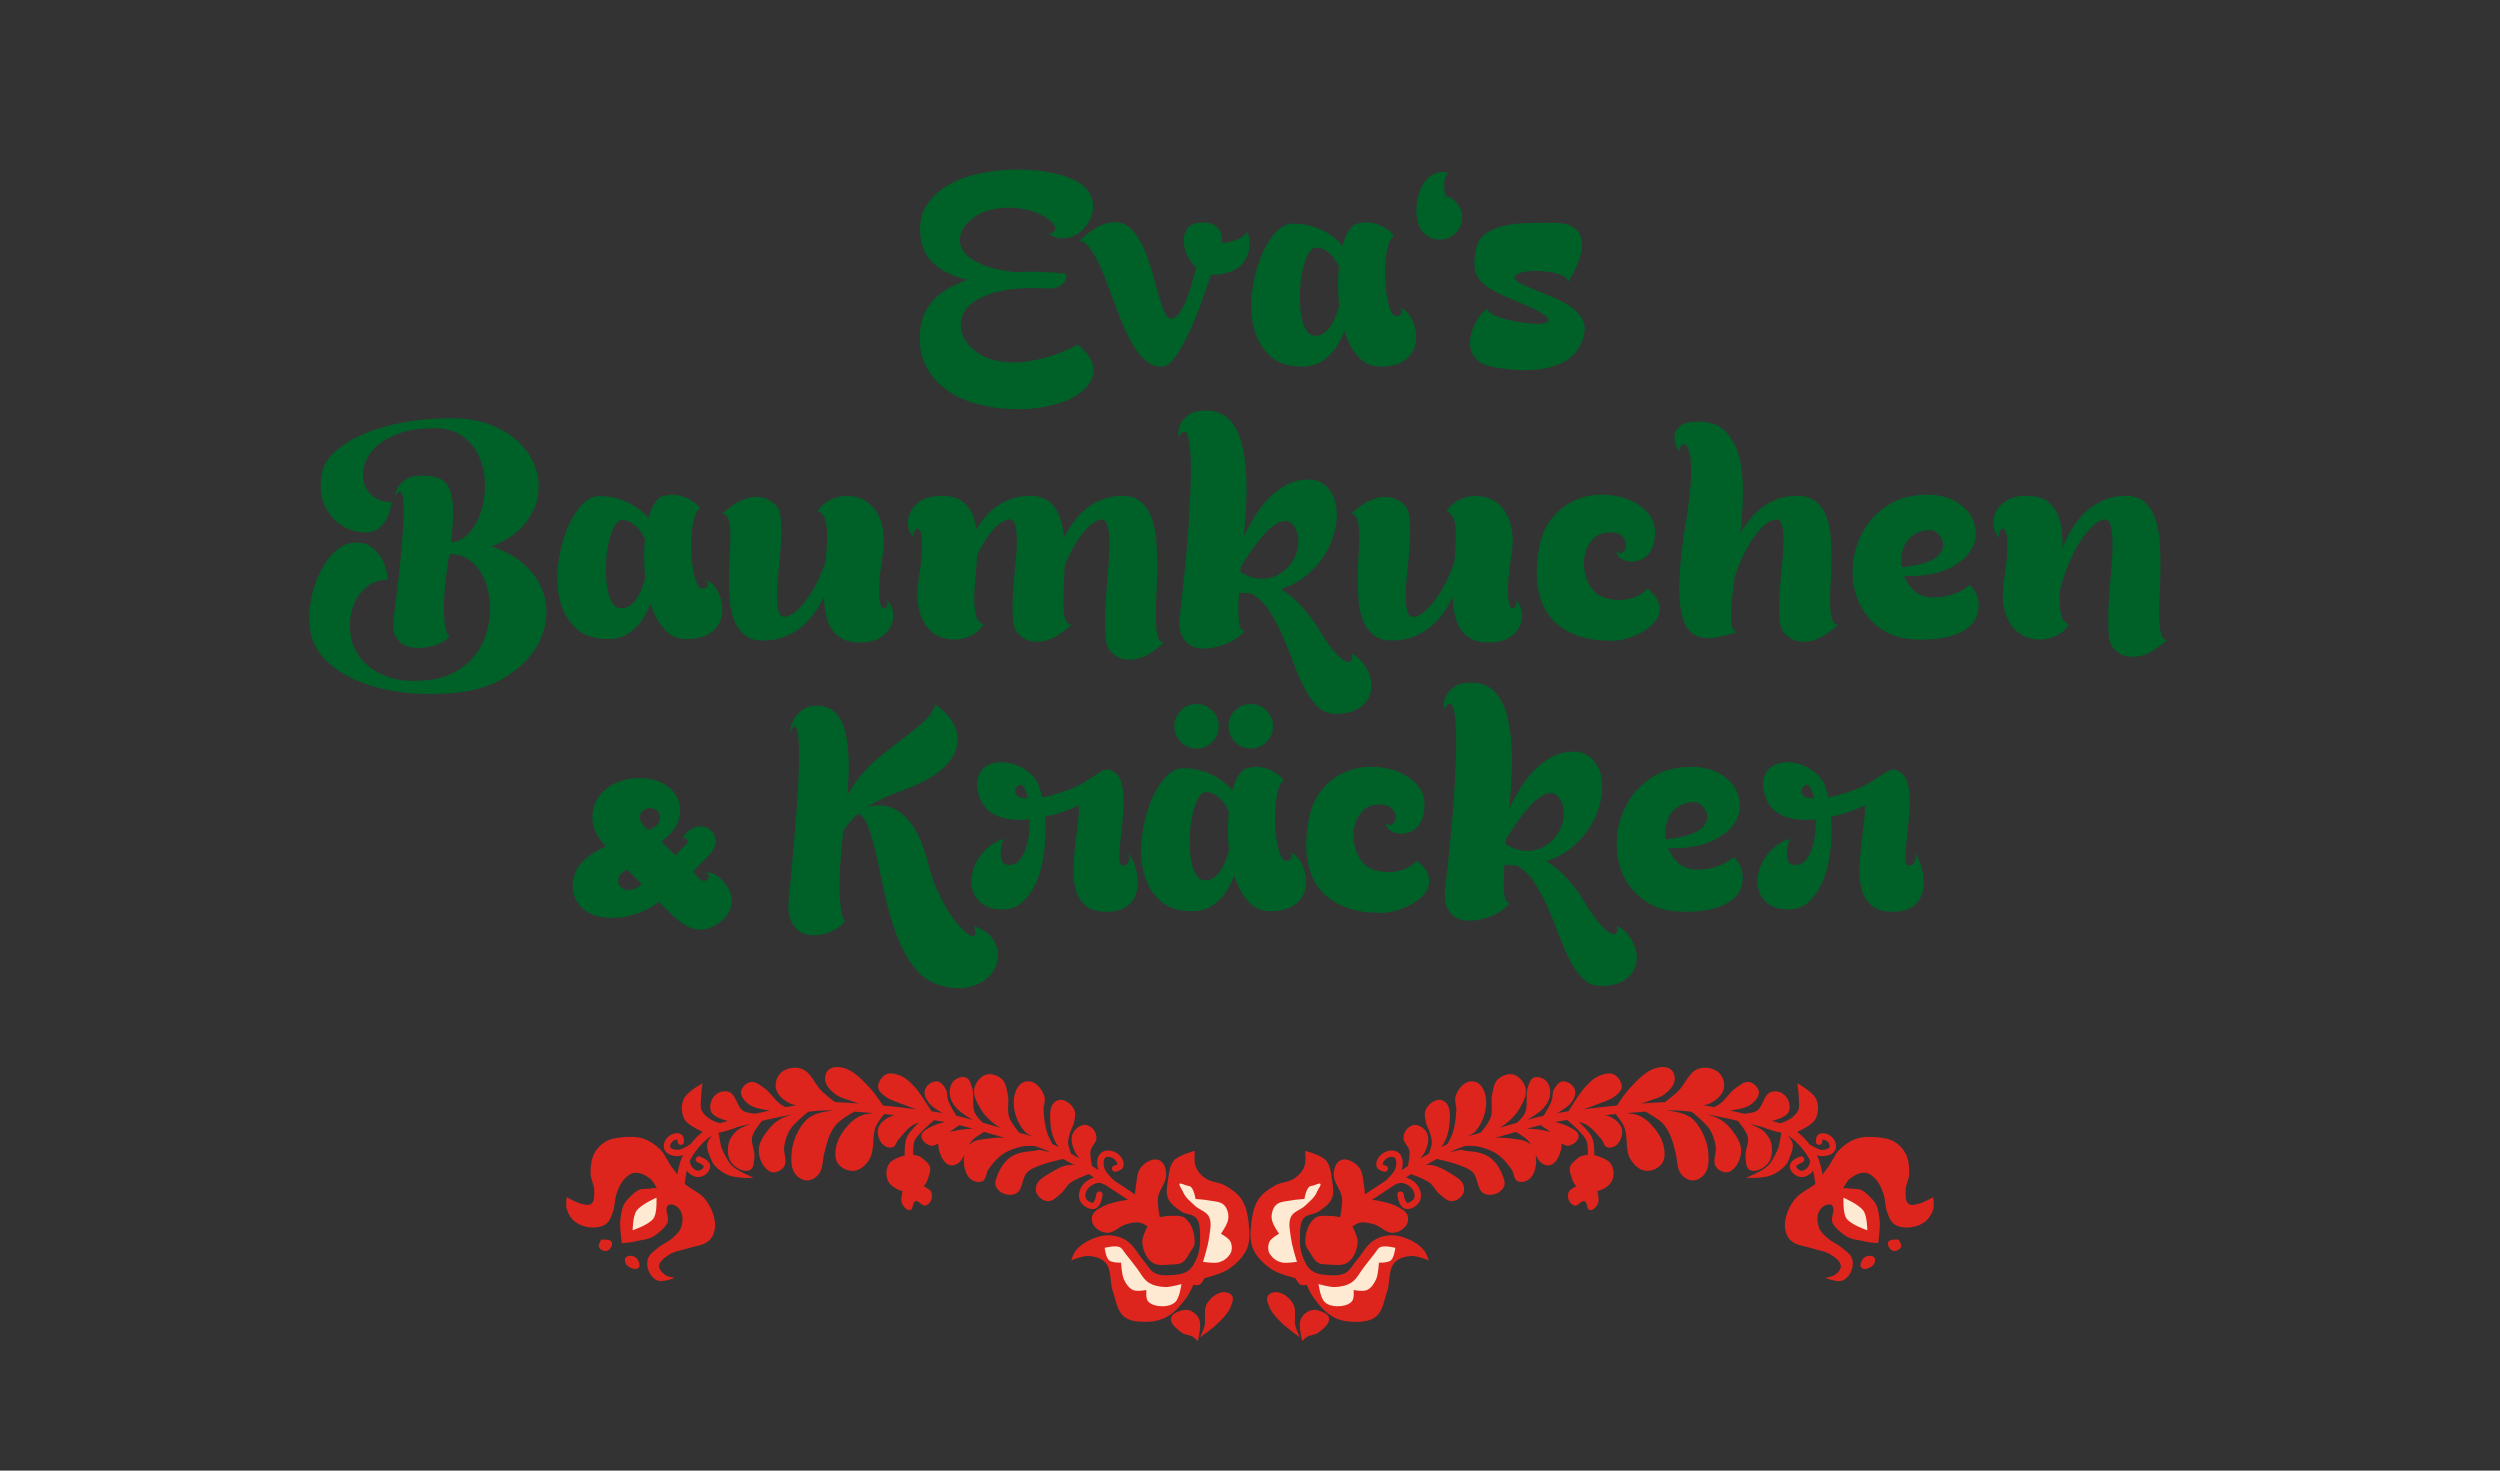 <?xml version="1.0" encoding="UTF-8" standalone="yes"?>
<svg version="1.1" id="Layer_1" xmlns="http://www.w3.org/2000/svg" xmlns:xlink="http://www.w3.org/1999/xlink" x="0px" y="0px" width="192.756px" height="113.386px" viewBox="0 0 192.756 113.386" enable-background="new 0 0 192.756 113.386" xml:space="preserve">
  <rect x="0" y="0" width="192.756" height="113.386" fill="#333333" stroke="none"/>
  <path fill="#006128" d="M113.396,26.9c-0.073-0.308-0.073-0.634,0-0.979s0.183-0.664,0.33-0.957&#xD;&#xA;&#x9;c0.146-0.293,0.311-0.546,0.494-0.759c0.184-0.212,0.349-0.341,0.495-0.385c-0.015,0.146,0.103,0.286,0.353,0.418&#xD;&#xA;&#x9;c0.249,0.132,0.557,0.25,0.924,0.352c0.366,0.103,0.759,0.187,1.177,0.253s0.803,0.106,1.155,0.121&#xD;&#xA;&#x9;c0.352,0.015,0.63-0.007,0.836-0.066c0.205-0.058,0.278-0.157,0.22-0.297c-0.059-0.139-0.286-0.322-0.682-0.55&#xD;&#xA;&#x9;c-0.396-0.228-1.02-0.517-1.87-0.869c-0.704-0.278-1.276-0.542-1.716-0.792c-0.44-0.249-0.777-0.517-1.013-0.803&#xD;&#xA;&#x9;c-0.234-0.286-0.37-0.616-0.406-0.99c-0.037-0.374-0.004-0.825,0.099-1.353s0.349-0.931,0.737-1.21&#xD;&#xA;&#x9;c0.389-0.278,0.857-0.484,1.408-0.616c0.55-0.132,1.158-0.205,1.825-0.22c0.668-0.015,1.331-0.022,1.991-0.022&#xD;&#xA;&#x9;c0.528,0,0.946,0.066,1.254,0.198c0.309,0.132,0.539,0.305,0.693,0.517c0.154,0.213,0.242,0.458,0.264,0.737&#xD;&#xA;&#x9;c0.022,0.279,0.004,0.558-0.055,0.836c-0.146,0.675-0.477,1.43-0.99,2.266c-0.059-0.22-0.249-0.396-0.572-0.528&#xD;&#xA;&#x9;c-0.322-0.132-0.692-0.22-1.11-0.264s-0.829-0.055-1.232-0.033s-0.719,0.084-0.946,0.187s-0.312,0.235-0.253,0.396&#xD;&#xA;&#x9;c0.059,0.162,0.345,0.352,0.858,0.572c0.646,0.279,1.283,0.543,1.914,0.792c0.631,0.25,1.166,0.532,1.605,0.847&#xD;&#xA;&#x9;c0.44,0.315,0.745,0.693,0.913,1.133c0.169,0.44,0.106,0.99-0.187,1.65c-0.294,0.66-0.748,1.141-1.364,1.441&#xD;&#xA;&#x9;s-1.269,0.487-1.958,0.561c-0.689,0.073-1.364,0.077-2.023,0.011c-0.66-0.066-1.188-0.143-1.584-0.231&#xD;&#xA;&#x9;c-0.499-0.103-0.869-0.278-1.111-0.528S113.47,27.208,113.396,26.9z M109.963,18.122c0.309,0.235,0.66,0.352,1.057,0.352&#xD;&#xA;&#x9;c0.469,0,0.872-0.168,1.21-0.506c0.337-0.337,0.506-0.741,0.506-1.21c0-0.396-0.125-0.748-0.374-1.056&#xD;&#xA;&#x9;c-0.25-0.308-0.558-0.506-0.924-0.594c-0.073-0.337-0.103-0.682-0.088-1.034s0.132-0.601,0.352-0.748&#xD;&#xA;&#x9;c-0.41-0.103-0.773-0.081-1.089,0.066c-0.315,0.147-0.579,0.371-0.792,0.671c-0.213,0.301-0.37,0.653-0.473,1.056&#xD;&#xA;&#x9;c-0.104,0.404-0.15,0.8-0.144,1.188c0.008,0.389,0.073,0.748,0.198,1.078C109.526,17.715,109.714,17.961,109.963,18.122z&#xD;&#xA;&#x9; M96.708,25.404c-0.228-0.821-0.293-1.705-0.198-2.651c0.095-0.946,0.293-1.829,0.594-2.651c0.3-0.821,0.679-1.503,1.133-2.046&#xD;&#xA;&#x9;c0.455-0.542,0.938-0.814,1.452-0.814c0.484,0,0.928,0.055,1.331,0.165s0.763,0.25,1.078,0.418c0.315,0.169,0.59,0.352,0.825,0.55&#xD;&#xA;&#x9;c0.234,0.198,0.433,0.385,0.594,0.561c0.117-0.469,0.271-0.85,0.462-1.144c0.19-0.293,0.41-0.476,0.66-0.55&#xD;&#xA;&#x9;c0.439-0.117,0.836-0.135,1.188-0.055c0.353,0.081,0.652,0.195,0.902,0.341c0.278,0.162,0.528,0.374,0.748,0.638&#xD;&#xA;&#x9;c-0.22,0.147-0.385,0.47-0.495,0.968s-0.173,1.049-0.187,1.65c-0.016,0.602,0.018,1.203,0.099,1.804&#xD;&#xA;&#x9;c0.08,0.602,0.201,1.078,0.363,1.43c0.103,0.22,0.224,0.338,0.362,0.352c0.14,0.015,0.257-0.014,0.353-0.088&#xD;&#xA;&#x9;c0.095-0.073,0.139-0.168,0.132-0.286c-0.008-0.117-0.106-0.212-0.297-0.286c0.234,0.015,0.462,0.14,0.682,0.374&#xD;&#xA;&#x9;c0.221,0.235,0.393,0.521,0.518,0.858c0.124,0.337,0.187,0.7,0.187,1.089s-0.092,0.748-0.274,1.078&#xD;&#xA;&#x9;c-0.184,0.33-0.478,0.605-0.881,0.825c-0.403,0.22-0.942,0.33-1.616,0.33c-0.689,0-1.262-0.26-1.717-0.781&#xD;&#xA;&#x9;c-0.454-0.521-0.807-1.177-1.056-1.969c-0.132,0.367-0.297,0.715-0.495,1.045s-0.429,0.624-0.692,0.88&#xD;&#xA;&#x9;c-0.265,0.257-0.565,0.459-0.902,0.605c-0.338,0.147-0.719,0.22-1.144,0.22c-1.071,0-1.9-0.271-2.486-0.814&#xD;&#xA;&#x9;C97.343,26.908,96.936,26.226,96.708,25.404z M100.295,24.128c0.065,0.499,0.19,0.917,0.374,1.254&#xD;&#xA;&#x9;c0.183,0.337,0.429,0.506,0.736,0.506c0.249,0,0.474-0.069,0.671-0.209c0.198-0.139,0.37-0.319,0.518-0.539&#xD;&#xA;&#x9;c0.146-0.22,0.274-0.465,0.385-0.737s0.201-0.546,0.275-0.825c-0.06-0.513-0.088-1.026-0.088-1.54c0-0.513,0.021-1.004,0.065-1.474&#xD;&#xA;&#x9;c-0.073-0.161-0.165-0.33-0.275-0.506c-0.109-0.176-0.238-0.333-0.385-0.473c-0.146-0.139-0.312-0.256-0.495-0.352&#xD;&#xA;&#x9;s-0.385-0.143-0.604-0.143c-0.235,0-0.44,0.168-0.616,0.506s-0.319,0.755-0.429,1.254c-0.11,0.499-0.176,1.045-0.198,1.639&#xD;&#xA;&#x9;C100.206,23.083,100.229,23.63,100.295,24.128z M83.376,18.606c0.11,0,0.256,0.092,0.44,0.275s0.407,0.51,0.671,0.979&#xD;&#xA;&#x9;s0.564,1.159,0.902,2.068c0.367,0.998,0.704,1.885,1.012,2.662s0.623,1.441,0.946,1.991c0.323,0.55,0.664,0.968,1.023,1.254&#xD;&#xA;&#x9;c0.359,0.286,0.773,0.429,1.243,0.429c0.308,0,0.634-0.238,0.979-0.715c0.344-0.477,0.686-1.071,1.023-1.782&#xD;&#xA;&#x9;c0.337-0.711,0.656-1.481,0.957-2.31c0.3-0.828,0.568-1.595,0.803-2.299c0.264,0.044,0.564,0.029,0.902-0.044&#xD;&#xA;&#x9;c0.704-0.146,1.199-0.396,1.485-0.748s0.465-0.718,0.539-1.1c0.073-0.44,0.037-0.917-0.11-1.43&#xD;&#xA;&#x9;c-0.074,0.147-0.191,0.279-0.352,0.396c-0.147,0.103-0.349,0.202-0.605,0.297c-0.257,0.095-0.598,0.165-1.023,0.209&#xD;&#xA;&#x9;c0.029-0.323-0.008-0.608-0.11-0.858c-0.088-0.206-0.26-0.385-0.517-0.539c-0.257-0.154-0.642-0.209-1.155-0.165&#xD;&#xA;&#x9;c-0.396,0.044-0.689,0.194-0.88,0.451c-0.191,0.257-0.286,0.561-0.286,0.913s0.084,0.719,0.253,1.1s0.407,0.704,0.715,0.968&#xD;&#xA;&#x9;c-0.103,0.44-0.224,0.895-0.363,1.364c-0.14,0.47-0.29,0.895-0.451,1.276c-0.162,0.382-0.338,0.697-0.528,0.946&#xD;&#xA;&#x9;c-0.191,0.25-0.396,0.374-0.616,0.374c-0.176,0-0.338-0.162-0.484-0.484c-0.146-0.322-0.29-0.729-0.429-1.221&#xD;&#xA;&#x9;c-0.14-0.491-0.29-1.034-0.451-1.628c-0.162-0.594-0.349-1.163-0.561-1.705c-0.213-0.542-0.469-1.026-0.77-1.452&#xD;&#xA;&#x9;c-0.301-0.425-0.656-0.711-1.067-0.858s-0.891-0.121-1.441,0.077c-0.55,0.198-1.184,0.642-1.903,1.331&#xD;&#xA;&#x9;C83.197,18.614,83.266,18.606,83.376,18.606z M72.167,22.94c-0.323,0.308-0.59,0.664-0.803,1.067&#xD;&#xA;&#x9;c-0.213,0.403-0.349,0.869-0.407,1.397c-0.117,1.1,0.025,2.039,0.429,2.816c0.403,0.777,0.964,1.412,1.683,1.903&#xD;&#xA;&#x9;s1.543,0.851,2.475,1.078c0.931,0.227,1.863,0.344,2.794,0.352c0.932,0.007,1.812-0.084,2.64-0.275&#xD;&#xA;&#x9;c0.829-0.191,1.507-0.462,2.035-0.814c0.366-0.235,0.645-0.473,0.836-0.715c0.19-0.242,0.322-0.477,0.396-0.704&#xD;&#xA;&#x9;c0.073-0.228,0.095-0.447,0.066-0.66s-0.088-0.407-0.176-0.583c-0.206-0.425-0.55-0.836-1.034-1.232&#xD;&#xA;&#x9;c-0.572,0.308-1.173,0.572-1.804,0.792c-0.542,0.19-1.159,0.349-1.848,0.473c-0.689,0.125-1.401,0.143-2.134,0.055&#xD;&#xA;&#x9;c-0.689-0.073-1.291-0.275-1.804-0.605c-0.514-0.33-0.895-0.718-1.144-1.166c-0.25-0.447-0.338-0.917-0.264-1.408&#xD;&#xA;&#x9;c0.073-0.491,0.348-0.931,0.825-1.32c0.476-0.388,1.177-0.696,2.101-0.924c0.924-0.228,2.126-0.304,3.608-0.231&#xD;&#xA;&#x9;c0.44,0.029,0.77-0.015,0.99-0.132c0.22-0.117,0.374-0.249,0.462-0.396c0.103-0.161,0.146-0.359,0.132-0.594&#xD;&#xA;&#x9;c-0.352-0.044-0.741-0.081-1.166-0.11c-0.367-0.029-0.789-0.048-1.265-0.055s-0.986,0.004-1.529,0.033&#xD;&#xA;&#x9;c-1.042-0.117-1.87-0.304-2.486-0.561c-0.616-0.257-1.067-0.55-1.353-0.88c-0.286-0.33-0.425-0.674-0.418-1.034&#xD;&#xA;&#x9;s0.121-0.697,0.341-1.012c0.22-0.315,0.517-0.594,0.891-0.836c0.374-0.242,0.795-0.414,1.265-0.517&#xD;&#xA;&#x9;c0.572-0.117,1.118-0.157,1.639-0.121c0.521,0.037,0.99,0.121,1.408,0.253c0.418,0.132,0.773,0.294,1.067,0.484&#xD;&#xA;&#x9;c0.293,0.19,0.502,0.374,0.627,0.55c0.125,0.176,0.157,0.334,0.099,0.473c-0.059,0.14-0.228,0.216-0.506,0.231&#xD;&#xA;&#x9;c0.381,0.264,0.77,0.385,1.166,0.363s0.755-0.135,1.078-0.341c0.322-0.205,0.594-0.48,0.814-0.825c0.22-0.344,0.348-0.711,0.385-1.1&#xD;&#xA;&#x9;c0.036-0.389-0.041-0.77-0.231-1.144s-0.528-0.7-1.012-0.979c-0.528-0.293-1.207-0.521-2.035-0.682&#xD;&#xA;&#x9;c-0.829-0.161-1.708-0.238-2.64-0.231c-0.931,0.007-1.863,0.106-2.794,0.297c-0.931,0.191-1.756,0.495-2.475,0.913&#xD;&#xA;&#x9;c-0.719,0.418-1.28,0.954-1.683,1.606c-0.404,0.653-0.546,1.449-0.429,2.387c0.059,0.499,0.198,0.931,0.418,1.298&#xD;&#xA;&#x9;c0.22,0.367,0.495,0.682,0.825,0.946c0.33,0.264,0.7,0.48,1.111,0.649c0.411,0.169,0.836,0.305,1.276,0.407&#xD;&#xA;&#x9;c-0.469,0.162-0.913,0.352-1.331,0.572C72.86,22.368,72.49,22.632,72.167,22.94z M40.608,43.697&#xD;&#xA;&#x9;c-0.667-0.667-1.573-1.191-2.717-1.573c1.012-0.381,1.808-0.891,2.387-1.529c0.579-0.638,0.957-1.323,1.133-2.057&#xD;&#xA;&#x9;s0.161-1.474-0.044-2.222c-0.206-0.748-0.594-1.422-1.166-2.024c-0.572-0.601-1.313-1.092-2.222-1.474&#xD;&#xA;&#x9;c-0.91-0.381-1.98-0.572-3.212-0.572c-1.32,0-2.556,0.11-3.707,0.33c-1.151,0.22-2.171,0.521-3.058,0.902s-1.61,0.829-2.167,1.342&#xD;&#xA;&#x9;c-0.558,0.514-0.895,1.063-1.012,1.65c-0.132,0.69-0.132,1.309,0,1.859c0.132,0.55,0.355,1.023,0.671,1.419s0.696,0.708,1.144,0.935&#xD;&#xA;&#x9;c0.447,0.228,0.92,0.348,1.419,0.363c0.484,0.03,0.869-0.077,1.155-0.319c0.286-0.242,0.502-0.51,0.649-0.803&#xD;&#xA;&#x9;c0.161-0.352,0.271-0.755,0.33-1.21c-0.557,0-1.02-0.139-1.386-0.418c-0.367-0.278-0.613-0.63-0.737-1.056&#xD;&#xA;&#x9;c-0.125-0.425-0.117-0.883,0.022-1.375c0.139-0.491,0.425-0.949,0.858-1.375c0.432-0.425,1.023-0.777,1.771-1.056&#xD;&#xA;&#x9;s1.672-0.418,2.772-0.418c0.85,0,1.551,0.19,2.101,0.572c0.55,0.382,0.971,0.862,1.265,1.441c0.293,0.58,0.466,1.218,0.517,1.914&#xD;&#xA;&#x9;c0.051,0.697,0.003,1.368-0.143,2.013s-0.389,1.221-0.726,1.727c-0.337,0.506-0.748,0.847-1.232,1.023&#xD;&#xA;&#x9;c-0.029,0-0.059,0.007-0.088,0.022c-0.074,0.029-0.143,0.051-0.209,0.066s-0.136,0.022-0.209,0.022&#xD;&#xA;&#x9;c0.146-1.129,0.202-2.035,0.165-2.717c-0.037-0.682-0.158-1.203-0.363-1.562c-0.206-0.359-0.484-0.594-0.836-0.704&#xD;&#xA;&#x9;c-0.352-0.11-0.755-0.165-1.21-0.165c-0.499,0-0.884,0.084-1.155,0.253c-0.271,0.169-0.48,0.356-0.627,0.561&#xD;&#xA;&#x9;c-0.162,0.25-0.264,0.521-0.308,0.814c0.234-0.381,0.403-0.487,0.506-0.319s0.165,0.51,0.187,1.023&#xD;&#xA;&#x9;c0.022,0.514,0.003,1.155-0.055,1.925c-0.059,0.77-0.129,1.566-0.209,2.387c-0.081,0.821-0.169,1.625-0.264,2.409&#xD;&#xA;&#x9;c-0.096,0.785-0.18,1.449-0.253,1.991c-0.074,0.543-0.03,0.976,0.132,1.298c0.161,0.323,0.389,0.561,0.682,0.715&#xD;&#xA;&#x9;c0.293,0.154,0.627,0.231,1.001,0.231s0.729-0.041,1.067-0.121c0.337-0.081,0.638-0.195,0.902-0.341&#xD;&#xA;&#x9;c0.264-0.147,0.44-0.301,0.528-0.462c-0.22-0.058-0.36-0.616-0.418-1.672c-0.059-1.056,0.073-2.596,0.396-4.62&#xD;&#xA;&#x9;c0.513-0.029,0.968,0.074,1.364,0.308c0.396,0.235,0.733,0.565,1.012,0.99c0.278,0.425,0.484,0.917,0.616,1.474&#xD;&#xA;&#x9;c0.132,0.558,0.184,1.133,0.154,1.727c-0.03,0.594-0.143,1.185-0.341,1.771c-0.198,0.586-0.491,1.118-0.88,1.595&#xD;&#xA;&#x9;c-0.389,0.477-0.88,0.88-1.474,1.21c-0.594,0.33-1.294,0.539-2.101,0.627c-1.291,0.132-2.358,0.033-3.201-0.297&#xD;&#xA;&#x9;c-0.844-0.33-1.493-0.781-1.947-1.353c-0.455-0.572-0.726-1.214-0.814-1.925c-0.088-0.711-0.033-1.375,0.165-1.991&#xD;&#xA;&#x9;c0.198-0.616,0.532-1.133,1.001-1.551c0.469-0.418,1.042-0.627,1.716-0.627c-0.059-0.557-0.191-1.048-0.396-1.474&#xD;&#xA;&#x9;c-0.176-0.367-0.433-0.693-0.77-0.979c-0.338-0.286-0.8-0.421-1.386-0.407c-0.572,0.03-1.1,0.279-1.584,0.748&#xD;&#xA;&#x9;c-0.484,0.47-0.884,1.056-1.199,1.76c-0.315,0.704-0.532,1.463-0.649,2.277c-0.117,0.814-0.095,1.581,0.066,2.299&#xD;&#xA;&#x9;c0.161,0.718,0.542,1.382,1.144,1.991c0.601,0.608,1.382,1.122,2.343,1.54c0.96,0.418,2.09,0.718,3.388,0.902&#xD;&#xA;&#x9;c1.298,0.183,2.717,0.201,4.257,0.055c1.291-0.118,2.416-0.429,3.377-0.935c0.96-0.506,1.734-1.115,2.321-1.826&#xD;&#xA;&#x9;s0.979-1.485,1.177-2.321c0.198-0.836,0.183-1.65-0.044-2.442C41.723,45.094,41.276,44.364,40.608,43.697z M44.426,48.46&#xD;&#xA;&#x9;c-0.587-0.542-0.994-1.225-1.221-2.046c-0.228-0.821-0.293-1.705-0.198-2.651c0.095-0.946,0.293-1.829,0.594-2.651&#xD;&#xA;&#x9;c0.3-0.821,0.678-1.503,1.133-2.046c0.455-0.542,0.938-0.814,1.452-0.814c0.484,0,0.928,0.055,1.331,0.165s0.763,0.25,1.078,0.418&#xD;&#xA;&#x9;c0.315,0.169,0.59,0.352,0.825,0.55c0.235,0.198,0.433,0.385,0.594,0.561c0.117-0.469,0.271-0.85,0.462-1.144&#xD;&#xA;&#x9;c0.19-0.293,0.411-0.476,0.66-0.55c0.44-0.117,0.836-0.135,1.188-0.055c0.352,0.081,0.652,0.195,0.902,0.341&#xD;&#xA;&#x9;c0.278,0.162,0.528,0.374,0.748,0.638c-0.22,0.147-0.385,0.47-0.495,0.968c-0.11,0.499-0.172,1.049-0.187,1.65&#xD;&#xA;&#x9;c-0.015,0.602,0.019,1.203,0.099,1.804s0.202,1.078,0.363,1.43c0.103,0.22,0.224,0.338,0.363,0.352&#xD;&#xA;&#x9;c0.139,0.015,0.256-0.014,0.352-0.088c0.095-0.073,0.139-0.168,0.132-0.286c-0.007-0.117-0.106-0.212-0.297-0.286&#xD;&#xA;&#x9;c0.234,0.015,0.462,0.14,0.682,0.374c0.22,0.235,0.392,0.521,0.517,0.858s0.187,0.7,0.187,1.089s-0.092,0.748-0.275,1.078&#xD;&#xA;&#x9;c-0.184,0.33-0.477,0.605-0.88,0.825c-0.404,0.22-0.942,0.33-1.617,0.33c-0.689,0-1.261-0.26-1.716-0.781s-0.807-1.177-1.056-1.969&#xD;&#xA;&#x9;c-0.132,0.367-0.297,0.715-0.495,1.045c-0.198,0.33-0.429,0.624-0.693,0.88c-0.264,0.257-0.564,0.459-0.902,0.605&#xD;&#xA;&#x9;c-0.337,0.147-0.719,0.22-1.144,0.22C45.841,49.274,45.012,49.003,44.426,48.46z M46.725,43.499c-0.022,0.594,0,1.141,0.066,1.639&#xD;&#xA;&#x9;c0.066,0.499,0.19,0.917,0.374,1.254c0.183,0.337,0.429,0.506,0.737,0.506c0.249,0,0.473-0.069,0.671-0.209&#xD;&#xA;&#x9;c0.198-0.139,0.37-0.319,0.517-0.539c0.146-0.22,0.275-0.465,0.385-0.737s0.202-0.546,0.275-0.825&#xD;&#xA;&#x9;c-0.059-0.513-0.088-1.026-0.088-1.54c0-0.513,0.022-1.004,0.066-1.474c-0.073-0.161-0.165-0.33-0.275-0.506&#xD;&#xA;&#x9;c-0.11-0.176-0.239-0.333-0.385-0.473c-0.147-0.139-0.312-0.256-0.495-0.352c-0.184-0.095-0.385-0.143-0.605-0.143&#xD;&#xA;&#x9;c-0.235,0-0.44,0.168-0.616,0.506c-0.176,0.337-0.319,0.755-0.429,1.254C46.813,42.359,46.747,42.905,46.725,43.499z M62.817,47.239&#xD;&#xA;&#x9;c0.278-0.403,0.513-0.817,0.704-1.243c0.015,0.484,0.066,0.942,0.154,1.375c0.088,0.433,0.234,0.807,0.44,1.122&#xD;&#xA;&#x9;s0.48,0.568,0.825,0.759c0.344,0.19,0.788,0.286,1.331,0.286c0.704,0,1.254-0.136,1.65-0.407c0.396-0.271,0.667-0.59,0.814-0.957&#xD;&#xA;&#x9;c0.146-0.366,0.18-0.733,0.099-1.1c-0.081-0.366-0.253-0.638-0.517-0.814c0.088,0.088,0.125,0.195,0.11,0.319&#xD;&#xA;&#x9;s-0.055,0.22-0.121,0.286c-0.066,0.066-0.147,0.074-0.242,0.022c-0.096-0.051-0.169-0.212-0.22-0.484&#xD;&#xA;&#x9;c-0.051-0.271-0.069-0.678-0.055-1.221c0.014-0.542,0.095-1.276,0.242-2.2s0.15-1.697,0.011-2.321&#xD;&#xA;&#x9;c-0.14-0.624-0.367-1.122-0.682-1.496s-0.682-0.63-1.1-0.77c-0.418-0.139-0.836-0.187-1.254-0.143s-0.803,0.169-1.155,0.374&#xD;&#xA;&#x9;c-0.352,0.206-0.616,0.47-0.792,0.792c0.22,0.074,0.385,0.231,0.495,0.473c0.11,0.242,0.176,0.539,0.198,0.891s0.022,0.748,0,1.188&#xD;&#xA;&#x9;c-0.022,0.44-0.055,0.902-0.099,1.386c-0.162,0.44-0.349,0.888-0.561,1.342c-0.212,0.455-0.451,0.877-0.715,1.265&#xD;&#xA;&#x9;c-0.264,0.389-0.539,0.726-0.825,1.012c-0.286,0.286-0.583,0.473-0.891,0.561c-0.308,0.088-0.514-0.029-0.616-0.352&#xD;&#xA;&#x9;s-0.15-0.767-0.143-1.331s0.051-1.199,0.132-1.903c0.08-0.704,0.139-1.389,0.176-2.057s0.037-1.269,0-1.804&#xD;&#xA;&#x9;c-0.037-0.535-0.165-0.913-0.385-1.133c-0.338-0.323-0.686-0.521-1.045-0.594c-0.359-0.073-0.722-0.062-1.089,0.033&#xD;&#xA;&#x9;c-0.367,0.096-0.723,0.257-1.067,0.484c-0.345,0.228-0.657,0.473-0.935,0.737c0.234,0.015,0.396,0.165,0.484,0.451&#xD;&#xA;&#x9;s0.136,0.66,0.143,1.122s-0.007,0.986-0.044,1.573c-0.037,0.587-0.059,1.185-0.066,1.793c-0.008,0.609,0.014,1.203,0.066,1.782&#xD;&#xA;&#x9;c0.051,0.58,0.168,1.093,0.352,1.54c0.183,0.448,0.451,0.811,0.803,1.089c0.352,0.279,0.829,0.418,1.43,0.418&#xD;&#xA;&#x9;c0.616,0,1.169-0.099,1.661-0.297c0.491-0.198,0.927-0.455,1.309-0.77C62.208,48.001,62.539,47.643,62.817,47.239z M89.745,49.56&#xD;&#xA;&#x9;c-0.235-0.015-0.396-0.191-0.484-0.528c-0.088-0.337-0.136-0.77-0.143-1.298s0.007-1.133,0.044-1.815s0.059-1.375,0.066-2.079&#xD;&#xA;&#x9;s-0.015-1.393-0.066-2.068c-0.051-0.674-0.168-1.272-0.352-1.793s-0.455-0.942-0.814-1.265c-0.359-0.322-0.833-0.484-1.419-0.484&#xD;&#xA;&#x9;c-0.587,0-1.115,0.092-1.584,0.275c-0.469,0.184-0.888,0.426-1.254,0.726c-0.367,0.301-0.689,0.642-0.968,1.023&#xD;&#xA;&#x9;c-0.279,0.381-0.521,0.777-0.726,1.188c-0.044-0.44-0.121-0.858-0.231-1.254c-0.11-0.396-0.264-0.737-0.462-1.023&#xD;&#xA;&#x9;c-0.198-0.286-0.451-0.513-0.759-0.682c-0.308-0.168-0.689-0.253-1.144-0.253c-0.514,0-0.979,0.07-1.397,0.209&#xD;&#xA;&#x9;c-0.418,0.14-0.799,0.327-1.144,0.561c-0.345,0.235-0.653,0.51-0.924,0.825c-0.271,0.316-0.51,0.642-0.715,0.979&#xD;&#xA;&#x9;c-0.044-0.366-0.125-0.707-0.242-1.023c-0.118-0.315-0.279-0.586-0.484-0.814c-0.206-0.227-0.466-0.407-0.781-0.539&#xD;&#xA;&#x9;c-0.315-0.132-0.701-0.198-1.155-0.198c-0.704,0-1.254,0.136-1.65,0.407c-0.396,0.272-0.667,0.591-0.814,0.957&#xD;&#xA;&#x9;c-0.146,0.367-0.179,0.734-0.099,1.1c0.08,0.367,0.253,0.638,0.517,0.814c-0.103-0.088-0.143-0.201-0.121-0.341&#xD;&#xA;&#x9;c0.022-0.139,0.066-0.25,0.132-0.33s0.146-0.103,0.242-0.066c0.095,0.037,0.168,0.184,0.22,0.44&#xD;&#xA;&#x9;c0.051,0.257,0.069,0.649,0.055,1.177c-0.015,0.528-0.096,1.254-0.242,2.178s-0.15,1.698-0.011,2.321&#xD;&#xA;&#x9;c0.139,0.624,0.366,1.122,0.682,1.496s0.682,0.631,1.1,0.77s0.836,0.187,1.254,0.143s0.803-0.168,1.155-0.374&#xD;&#xA;&#x9;c0.352-0.205,0.616-0.469,0.792-0.792c-0.279-0.088-0.466-0.304-0.561-0.649c-0.096-0.344-0.143-0.763-0.143-1.254&#xD;&#xA;&#x9;s0.029-1.034,0.088-1.628c0.059-0.594,0.103-1.191,0.132-1.793c0.308-0.66,0.663-1.247,1.067-1.76&#xD;&#xA;&#x9;c0.403-0.513,0.817-0.836,1.243-0.968c0.308-0.103,0.514,0.015,0.616,0.352c0.103,0.338,0.15,0.796,0.143,1.375&#xD;&#xA;&#x9;c-0.008,0.58-0.052,1.229-0.132,1.947c-0.081,0.719-0.14,1.419-0.176,2.101s-0.037,1.294,0,1.837&#xD;&#xA;&#x9;c0.037,0.543,0.165,0.924,0.385,1.144c0.322,0.337,0.667,0.539,1.034,0.605s0.733,0.051,1.1-0.044&#xD;&#xA;&#x9;c0.367-0.096,0.718-0.256,1.056-0.484c0.337-0.228,0.652-0.473,0.946-0.737c-0.22-0.014-0.378-0.154-0.473-0.418&#xD;&#xA;&#x9;s-0.146-0.608-0.154-1.034s0.003-0.91,0.033-1.452c0.029-0.542,0.051-1.1,0.066-1.672c0.161-0.396,0.344-0.789,0.55-1.177&#xD;&#xA;&#x9;c0.205-0.388,0.421-0.74,0.649-1.056c0.228-0.315,0.466-0.586,0.715-0.814c0.249-0.227,0.506-0.385,0.77-0.473&#xD;&#xA;&#x9;c0.234-0.073,0.407,0,0.517,0.22c0.11,0.22,0.184,0.536,0.22,0.946s0.04,0.895,0.011,1.452c-0.03,0.558-0.07,1.141-0.121,1.749&#xD;&#xA;&#x9;c-0.052,0.609-0.099,1.221-0.143,1.837c-0.044,0.616-0.066,1.188-0.066,1.716c0,0.528,0.029,0.99,0.088,1.386&#xD;&#xA;&#x9;s0.168,0.675,0.33,0.836c0.322,0.337,0.667,0.539,1.034,0.605c0.367,0.066,0.733,0.051,1.1-0.044s0.719-0.257,1.056-0.484&#xD;&#xA;&#x9;C89.137,50.069,89.452,49.824,89.745,49.56z M104.133,50.99c0.104-0.088,0.125-0.293,0.066-0.616&#xD;&#xA;&#x9;c0.543,0.308,0.949,0.726,1.221,1.254s0.371,1.045,0.297,1.551c-0.072,0.506-0.334,0.942-0.781,1.309s-1.109,0.55-1.99,0.55&#xD;&#xA;&#x9;c-0.527,0-0.982-0.191-1.363-0.572c-0.383-0.381-0.723-0.865-1.023-1.452c-0.301-0.587-0.584-1.243-0.848-1.969&#xD;&#xA;&#x9;s-0.549-1.43-0.857-2.112c-0.309-0.682-0.648-1.309-1.023-1.881c-0.374-0.572-0.833-1.004-1.375-1.298&#xD;&#xA;&#x9;c-0.146,0-0.297-0.007-0.451-0.022c-0.154-0.015-0.312-0.029-0.473-0.044c-0.044,0.616-0.063,1.111-0.055,1.485&#xD;&#xA;&#x9;s0.025,0.667,0.055,0.88c0.029,0.213,0.081,0.36,0.154,0.44s0.154,0.128,0.242,0.143c-0.103,0.191-0.308,0.389-0.616,0.594&#xD;&#xA;&#x9;c-0.308,0.205-0.66,0.377-1.056,0.517c-0.396,0.139-0.807,0.223-1.232,0.253c-0.426,0.029-0.803-0.033-1.133-0.187&#xD;&#xA;&#x9;c-0.33-0.154-0.587-0.422-0.77-0.803c-0.184-0.381-0.231-0.909-0.143-1.584c0.059-0.513,0.128-1.14,0.209-1.881&#xD;&#xA;&#x9;c0.081-0.74,0.162-1.536,0.242-2.387c0.081-0.85,0.15-1.723,0.209-2.618s0.106-1.752,0.143-2.574&#xD;&#xA;&#x9;c0.037-0.821,0.047-1.573,0.033-2.255s-0.055-1.232-0.121-1.65c-0.066-0.418-0.165-0.671-0.297-0.759&#xD;&#xA;&#x9;c-0.132-0.088-0.308,0.044-0.528,0.396c-0.044-0.381,0.007-0.718,0.154-1.012c0.118-0.25,0.327-0.484,0.627-0.704&#xD;&#xA;&#x9;c0.3-0.22,0.759-0.33,1.375-0.33c0.616,0,1.144,0.18,1.584,0.539c0.44,0.359,0.784,0.92,1.034,1.683s0.399,1.738,0.451,2.926&#xD;&#xA;&#x9;c0.051,1.188-0.004,2.618-0.165,4.29c-0.015,0.059-0.022,0.11-0.022,0.154c0,0.044-0.008,0.095-0.022,0.154&#xD;&#xA;&#x9;c0.234-0.499,0.513-1.016,0.836-1.551c0.322-0.536,0.693-1.016,1.111-1.441c0.418-0.425,0.883-0.773,1.396-1.045&#xD;&#xA;&#x9;c0.514-0.271,1.078-0.399,1.695-0.385c0.572,0.015,1.029,0.198,1.375,0.55c0.344,0.352,0.574,0.796,0.691,1.331&#xD;&#xA;&#x9;c0.117,0.536,0.115,1.129-0.01,1.782c-0.125,0.652-0.363,1.291-0.715,1.914c-0.352,0.624-0.822,1.192-1.408,1.705&#xD;&#xA;&#x9;c-0.588,0.514-1.291,0.902-2.111,1.166c0.57,0.323,1.125,0.781,1.66,1.375c0.535,0.594,1.008,1.243,1.418,1.947&#xD;&#xA;&#x9;c0.354,0.586,0.686,1.063,1.002,1.43c0.314,0.367,0.586,0.616,0.814,0.748C103.865,51.056,104.031,51.078,104.133,50.99z&#xD;&#xA;&#x9; M98.402,44.39c0.373-0.176,0.697-0.422,0.969-0.737c0.27-0.315,0.469-0.656,0.594-1.023c0.123-0.366,0.172-0.737,0.143-1.111&#xD;&#xA;&#x9;s-0.154-0.708-0.375-1.001c-0.189-0.25-0.406-0.367-0.648-0.352s-0.498,0.11-0.77,0.286c-0.271,0.176-0.539,0.411-0.803,0.704&#xD;&#xA;&#x9;c-0.265,0.294-0.518,0.602-0.759,0.924c-0.242,0.323-0.459,0.634-0.649,0.935s-0.337,0.539-0.44,0.715&#xD;&#xA;&#x9;c0,0.074-0.003,0.14-0.011,0.198c-0.008,0.059-0.011,0.125-0.011,0.198c0.528,0.308,1.026,0.473,1.496,0.495&#xD;&#xA;&#x9;C97.606,44.643,98.027,44.566,98.402,44.39z M112.163,47.371c0.088,0.433,0.234,0.807,0.439,1.122s0.48,0.568,0.825,0.759&#xD;&#xA;&#x9;s0.788,0.286,1.331,0.286c0.704,0,1.254-0.136,1.65-0.407c0.396-0.271,0.667-0.59,0.813-0.957c0.146-0.366,0.18-0.733,0.099-1.1&#xD;&#xA;&#x9;c-0.08-0.366-0.253-0.638-0.517-0.814c0.088,0.088,0.124,0.195,0.11,0.319c-0.015,0.125-0.056,0.22-0.121,0.286&#xD;&#xA;&#x9;c-0.066,0.066-0.146,0.074-0.242,0.022c-0.096-0.051-0.169-0.212-0.22-0.484c-0.052-0.271-0.07-0.678-0.056-1.221&#xD;&#xA;&#x9;s0.096-1.276,0.242-2.2s0.15-1.697,0.011-2.321c-0.139-0.624-0.366-1.122-0.682-1.496s-0.682-0.63-1.1-0.77&#xD;&#xA;&#x9;c-0.418-0.139-0.836-0.187-1.254-0.143s-0.804,0.169-1.155,0.374c-0.353,0.206-0.616,0.47-0.792,0.792&#xD;&#xA;&#x9;c0.22,0.074,0.385,0.231,0.495,0.473c0.109,0.242,0.176,0.539,0.198,0.891c0.021,0.352,0.021,0.748,0,1.188&#xD;&#xA;&#x9;c-0.022,0.44-0.056,0.902-0.1,1.386c-0.161,0.44-0.349,0.888-0.561,1.342c-0.213,0.455-0.451,0.877-0.715,1.265&#xD;&#xA;&#x9;c-0.265,0.389-0.539,0.726-0.825,1.012c-0.286,0.286-0.583,0.473-0.892,0.561c-0.308,0.088-0.514-0.029-0.615-0.352&#xD;&#xA;&#x9;c-0.104-0.323-0.151-0.767-0.144-1.331s0.052-1.199,0.132-1.903c0.081-0.704,0.14-1.389,0.177-2.057&#xD;&#xA;&#x9;c0.036-0.667,0.036-1.269,0-1.804c-0.037-0.535-0.165-0.913-0.386-1.133c-0.337-0.323-0.686-0.521-1.045-0.594&#xD;&#xA;&#x9;c-0.359-0.073-0.723-0.062-1.089,0.033c-0.367,0.096-0.723,0.257-1.067,0.484c-0.345,0.228-0.656,0.473-0.935,0.737&#xD;&#xA;&#x9;c0.234,0.015,0.396,0.165,0.484,0.451s0.135,0.66,0.143,1.122c0.007,0.462-0.008,0.986-0.044,1.573&#xD;&#xA;&#x9;c-0.037,0.587-0.059,1.185-0.066,1.793c-0.007,0.609,0.015,1.203,0.066,1.782c0.051,0.58,0.168,1.093,0.352,1.54&#xD;&#xA;&#x9;c0.184,0.448,0.451,0.811,0.804,1.089c0.352,0.279,0.828,0.418,1.43,0.418c0.616,0,1.17-0.099,1.661-0.297&#xD;&#xA;&#x9;c0.491-0.198,0.928-0.455,1.309-0.77c0.382-0.315,0.712-0.674,0.99-1.078c0.278-0.403,0.514-0.817,0.704-1.243&#xD;&#xA;&#x9;C112.023,46.48,112.075,46.938,112.163,47.371z M119.632,39.99c-0.506,0.631-0.84,1.467-1.001,2.508s-0.188,1.933-0.077,2.673&#xD;&#xA;&#x9;c0.109,0.741,0.315,1.368,0.616,1.881c0.3,0.514,0.663,0.924,1.089,1.232c0.425,0.308,0.872,0.547,1.342,0.715&#xD;&#xA;&#x9;c0.469,0.168,0.935,0.278,1.397,0.33c0.462,0.051,0.876,0.077,1.242,0.077c0.367,0,0.748-0.055,1.145-0.165&#xD;&#xA;&#x9;c0.396-0.11,0.766-0.256,1.11-0.44c0.345-0.183,0.649-0.403,0.913-0.66c0.265-0.257,0.437-0.536,0.518-0.836&#xD;&#xA;&#x9;c0.08-0.3,0.055-0.616-0.077-0.946s-0.411-0.656-0.836-0.979c-0.088,0.118-0.228,0.242-0.418,0.374&#xD;&#xA;&#x9;c-0.191,0.132-0.429,0.246-0.715,0.341c-0.286,0.096-0.605,0.151-0.957,0.165c-0.353,0.015-0.733-0.036-1.145-0.154&#xD;&#xA;&#x9;c-0.381-0.103-0.692-0.3-0.935-0.594c-0.242-0.293-0.426-0.63-0.55-1.012c-0.125-0.381-0.18-0.773-0.165-1.177&#xD;&#xA;&#x9;c0.014-0.403,0.099-0.773,0.253-1.111c0.153-0.337,0.374-0.616,0.66-0.836c0.285-0.22,0.641-0.33,1.066-0.33&#xD;&#xA;&#x9;c0.484,0,0.817,0.11,1.001,0.33c0.184,0.22,0.271,0.444,0.265,0.671c-0.008,0.228-0.089,0.404-0.242,0.528&#xD;&#xA;&#x9;c-0.154,0.125-0.319,0.092-0.495-0.099c-0.015,0.176,0.051,0.333,0.198,0.473c0.146,0.14,0.33,0.239,0.55,0.297&#xD;&#xA;&#x9;s0.458,0.07,0.715,0.033c0.257-0.036,0.498-0.135,0.726-0.297c0.228-0.161,0.415-0.399,0.562-0.715s0.22-0.729,0.22-1.243&#xD;&#xA;&#x9;c0-0.572-0.198-1.078-0.594-1.518c-0.396-0.44-0.902-0.777-1.519-1.012c-0.615-0.235-1.286-0.352-2.013-0.352&#xD;&#xA;&#x9;c-0.726,0-1.423,0.15-2.09,0.451C120.724,38.894,120.138,39.359,119.632,39.99z M136.758,40.078&#xD;&#xA;&#x9;c0.309-0.103,0.514,0.015,0.616,0.352c0.103,0.338,0.15,0.796,0.143,1.375c-0.007,0.58-0.051,1.229-0.132,1.947&#xD;&#xA;&#x9;c-0.08,0.719-0.14,1.419-0.176,2.101c-0.037,0.682-0.037,1.294,0,1.837c0.036,0.543,0.165,0.924,0.385,1.144&#xD;&#xA;&#x9;c0.323,0.337,0.668,0.539,1.034,0.605s0.733,0.051,1.101-0.044c0.366-0.096,0.718-0.256,1.056-0.484&#xD;&#xA;&#x9;c0.337-0.228,0.652-0.473,0.946-0.737c-0.235-0.014-0.396-0.168-0.484-0.462c-0.088-0.293-0.136-0.674-0.143-1.144&#xD;&#xA;&#x9;c-0.008-0.469,0.007-1.001,0.044-1.595c0.036-0.594,0.058-1.199,0.065-1.815c0.008-0.616-0.015-1.221-0.065-1.815&#xD;&#xA;&#x9;c-0.052-0.594-0.169-1.122-0.353-1.584s-0.455-0.832-0.813-1.111c-0.36-0.278-0.833-0.418-1.419-0.418&#xD;&#xA;&#x9;c-0.558,0-1.057,0.081-1.496,0.242c-0.44,0.161-0.84,0.377-1.199,0.649s-0.679,0.583-0.957,0.935&#xD;&#xA;&#x9;c-0.279,0.352-0.521,0.711-0.727,1.078c0.118-1.056,0.184-2.097,0.198-3.124c0.015-1.026-0.08-1.947-0.286-2.761&#xD;&#xA;&#x9;c-0.205-0.814-0.558-1.474-1.056-1.98c-0.499-0.506-1.203-0.759-2.112-0.759c-0.646,0-1.1,0.107-1.363,0.319&#xD;&#xA;&#x9;c-0.265,0.212-0.415,0.458-0.451,0.737c-0.037,0.279,0,0.543,0.109,0.792c0.11,0.25,0.231,0.411,0.363,0.484&#xD;&#xA;&#x9;c-0.059-0.146-0.063-0.282-0.011-0.407c0.051-0.125,0.124-0.19,0.22-0.198c0.096-0.007,0.198,0.074,0.309,0.242&#xD;&#xA;&#x9;c0.109,0.169,0.19,0.477,0.241,0.924c0.052,0.448,0.056,1.056,0.012,1.826s-0.162,1.749-0.353,2.937&#xD;&#xA;&#x9;c-0.293,1.775-0.462,3.238-0.506,4.389c-0.044,1.152,0.007,2.065,0.154,2.739c0.146,0.675,0.374,1.148,0.682,1.419&#xD;&#xA;&#x9;c0.308,0.271,0.656,0.429,1.045,0.473s0.803,0.011,1.243-0.099s0.88-0.224,1.32-0.341c-0.177-0.015-0.301-0.136-0.374-0.363&#xD;&#xA;&#x9;c-0.074-0.227-0.11-0.531-0.11-0.913c0-0.381,0.029-0.828,0.088-1.342c0.059-0.513,0.125-1.063,0.198-1.65&#xD;&#xA;&#x9;c0.146-0.455,0.33-0.924,0.55-1.408s0.462-0.931,0.727-1.342c0.264-0.411,0.542-0.766,0.836-1.067&#xD;&#xA;&#x9;C136.149,40.36,136.45,40.166,136.758,40.078z M152.301,45.655c0.14,0.257,0.224,0.539,0.253,0.847s-0.011,0.631-0.121,0.968&#xD;&#xA;&#x9;c-0.109,0.338-0.333,0.642-0.671,0.913c-0.337,0.271-0.803,0.495-1.396,0.671c-0.594,0.176-1.36,0.264-2.299,0.264&#xD;&#xA;&#x9;c-1.232,0-2.241-0.275-3.025-0.825c-0.785-0.55-1.36-1.239-1.727-2.068c-0.367-0.828-0.521-1.727-0.462-2.695&#xD;&#xA;&#x9;c0.058-0.968,0.311-1.866,0.759-2.695c0.447-0.829,1.089-1.518,1.925-2.068c0.836-0.55,1.855-0.825,3.058-0.825&#xD;&#xA;&#x9;c0.821,0,1.521,0.158,2.102,0.473c0.579,0.316,1.004,0.708,1.275,1.177c0.271,0.47,0.389,0.979,0.353,1.529&#xD;&#xA;&#x9;c-0.037,0.55-0.261,1.056-0.671,1.518c-0.411,0.462-1.013,0.847-1.805,1.155c-0.792,0.308-1.804,0.447-3.035,0.418&#xD;&#xA;&#x9;c0.176,0.469,0.45,0.862,0.824,1.177c0.374,0.315,0.84,0.473,1.397,0.473c0.484,0,0.902-0.051,1.254-0.154&#xD;&#xA;&#x9;c0.352-0.102,0.646-0.212,0.88-0.33c0.264-0.146,0.491-0.308,0.682-0.484C152.012,45.211,152.161,45.398,152.301,45.655z&#xD;&#xA;&#x9; M146.636,43.73c0.763-0.073,1.371-0.19,1.826-0.352c0.455-0.161,0.788-0.348,1.001-0.561c0.213-0.212,0.33-0.433,0.353-0.66&#xD;&#xA;&#x9;c0.021-0.227-0.015-0.436-0.11-0.627c-0.096-0.19-0.224-0.348-0.385-0.473c-0.162-0.125-0.315-0.187-0.462-0.187&#xD;&#xA;&#x9;c-0.44,0-0.814,0.084-1.122,0.253c-0.309,0.168-0.554,0.389-0.737,0.66c-0.184,0.272-0.305,0.576-0.363,0.913&#xD;&#xA;&#x9;C146.577,43.034,146.577,43.378,146.636,43.73z M166.612,48.823c-0.088-0.33-0.136-0.755-0.143-1.276&#xD;&#xA;&#x9;c-0.008-0.521,0.007-1.114,0.044-1.782c0.036-0.667,0.059-1.346,0.066-2.035c0.007-0.689-0.015-1.364-0.066-2.024&#xD;&#xA;&#x9;c-0.052-0.66-0.169-1.247-0.352-1.76c-0.184-0.513-0.455-0.927-0.814-1.243s-0.832-0.473-1.419-0.473&#xD;&#xA;&#x9;c-0.689,0-1.298,0.125-1.826,0.374c-0.527,0.25-0.99,0.568-1.386,0.957c-0.396,0.389-0.733,0.821-1.012,1.298&#xD;&#xA;&#x9;c-0.279,0.477-0.506,0.95-0.683,1.419c0.015-0.528-0.011-1.037-0.077-1.529c-0.065-0.491-0.197-0.924-0.396-1.298&#xD;&#xA;&#x9;c-0.198-0.374-0.477-0.671-0.836-0.891c-0.359-0.22-0.833-0.33-1.419-0.33c-0.704,0-1.254,0.136-1.65,0.407&#xD;&#xA;&#x9;c-0.396,0.272-0.667,0.591-0.813,0.957c-0.147,0.367-0.18,0.734-0.1,1.1c0.081,0.367,0.253,0.638,0.518,0.814&#xD;&#xA;&#x9;c-0.104-0.088-0.144-0.201-0.121-0.341c0.021-0.139,0.065-0.25,0.132-0.33s0.146-0.103,0.242-0.066&#xD;&#xA;&#x9;c0.095,0.037,0.168,0.184,0.22,0.44c0.052,0.257,0.069,0.649,0.055,1.177c-0.015,0.528-0.095,1.254-0.241,2.178&#xD;&#xA;&#x9;c-0.147,0.924-0.151,1.698-0.012,2.321c0.14,0.624,0.367,1.122,0.683,1.496c0.314,0.374,0.682,0.631,1.1,0.77&#xD;&#xA;&#x9;s0.836,0.187,1.254,0.143s0.803-0.168,1.155-0.374c0.352-0.205,0.616-0.469,0.792-0.792c-0.338-0.117-0.547-0.41-0.627-0.88&#xD;&#xA;&#x9;c-0.081-0.469-0.1-1.034-0.055-1.694c0.102-0.484,0.264-1.02,0.483-1.606c0.22-0.586,0.477-1.147,0.771-1.683&#xD;&#xA;&#x9;c0.293-0.535,0.615-1.004,0.968-1.408c0.352-0.403,0.711-0.664,1.078-0.781c0.308-0.103,0.513,0.044,0.616,0.44&#xD;&#xA;&#x9;c0.102,0.396,0.149,0.924,0.143,1.584c-0.008,0.66-0.052,1.401-0.132,2.222c-0.081,0.822-0.14,1.617-0.176,2.387&#xD;&#xA;&#x9;c-0.037,0.77-0.037,1.456,0,2.057c0.036,0.601,0.165,1.012,0.385,1.232c0.322,0.337,0.667,0.539,1.034,0.605&#xD;&#xA;&#x9;c0.366,0.066,0.732,0.051,1.1-0.044c0.366-0.096,0.719-0.257,1.056-0.484c0.338-0.228,0.652-0.473,0.946-0.737&#xD;&#xA;&#x9;C166.862,49.325,166.701,49.153,166.612,48.823z M56.242,68.677c0.143,0.313,0.201,0.637,0.174,0.97&#xD;&#xA;&#x9;c-0.016,0.202-0.086,0.401-0.182,0.601l-0.207,0.358c-0.007,0.009-0.01,0.018-0.016,0.026c-0.244,0.325-0.638,0.612-1.181,0.859&#xD;&#xA;&#x9;c-0.555,0.253-1.11,0.253-1.667,0.001c-0.442-0.201-0.863-0.501-1.264-0.887h-0.038l-1.055-1.068c-0.52,0.397-1.1,0.703-1.742,0.917&#xD;&#xA;&#x9;c-0.641,0.215-1.269,0.322-1.886,0.322c-0.926,0-1.661-0.232-2.204-0.695s-0.814-1.055-0.814-1.775c0-1.298,0.855-2.311,2.567-3.04&#xD;&#xA;&#x9;c-0.703-0.735-1.055-1.479-1.055-2.232c0-0.866,0.343-1.59,1.027-2.17c0.685-0.579,1.545-0.869,2.581-0.869&#xD;&#xA;&#x9;c0.926,0,1.684,0.233,2.273,0.698c0.588,0.466,0.883,1.063,0.883,1.794c0,0.913-0.482,1.716-1.445,2.409l1.083,1.06&#xD;&#xA;&#x9;c0.124-0.131,0.672-0.726,0.834-0.865c0.101-0.087,0.144-0.169,0.131-0.244c-0.013-0.076-0.047-0.134-0.1-0.174&#xD;&#xA;&#x9;c-0.053-0.039-0.11-0.048-0.171-0.025c-0.061,0.021-0.096,0.088-0.106,0.2c-0.028-0.126,0.003-0.266,0.094-0.417&#xD;&#xA;&#x9;c0.091-0.152,0.216-0.286,0.375-0.403c0.16-0.117,0.342-0.205,0.548-0.264c0.205-0.06,0.409-0.065,0.611-0.019&#xD;&#xA;&#x9;c0.203,0.047,0.392,0.16,0.57,0.34c0.173,0.176,0.2,0.243,0.302,0.587c0,0,0.042,0.45-0.092,0.643&#xD;&#xA;&#x9;c-0.027,0.165-0.088,0.203-0.188,0.356c-0.173,0.269-1.198,1.27-1.442,1.522c0.173,0.231,0.343,0.435,0.506,0.576&#xD;&#xA;&#x9;c0.163,0.139,0.304,0.188,0.421,0.149c0.118-0.039,0.201-0.105,0.251-0.2c0.05-0.094,0.05-0.187,0.002-0.278&#xD;&#xA;&#x9;c-0.05-0.091-0.164-0.132-0.344-0.121c0.194-0.074,0.423-0.057,0.686,0.051c0.263,0.108,0.506,0.275,0.73,0.501&#xD;&#xA;&#x9;C55.916,68.097,56.1,68.366,56.242,68.677z M49.485,68.182l-1.143-1.15c-0.237,0.142-0.41,0.274-0.517,0.397&#xD;&#xA;&#x9;s-0.161,0.28-0.161,0.473c0,0.21,0.076,0.383,0.226,0.52c0.151,0.138,0.343,0.205,0.575,0.205&#xD;&#xA;&#x9;C48.767,68.626,49.106,68.479,49.485,68.182z M50.889,63.021c0-0.21-0.072-0.381-0.216-0.515c-0.144-0.132-0.327-0.197-0.551-0.197&#xD;&#xA;&#x9;c-0.219,0-0.405,0.07-0.558,0.212c-0.153,0.142-0.229,0.313-0.229,0.513c0,0.306,0.214,0.623,0.643,0.952&#xD;&#xA;&#x9;C50.585,63.808,50.889,63.486,50.889,63.021z M75.096,71.42c0.117,0.352,0.139,0.579,0.066,0.682&#xD;&#xA;&#x9;c-0.074,0.103-0.209,0.099-0.407-0.011c-0.198-0.11-0.44-0.319-0.726-0.627c-0.286-0.309-0.58-0.697-0.88-1.166&#xD;&#xA;&#x9;c-0.301-0.47-0.59-1.009-0.869-1.617s-0.506-1.272-0.682-1.991c-0.176-0.689-0.396-1.346-0.66-1.969s-0.587-1.147-0.968-1.573&#xD;&#xA;&#x9;c-0.381-0.425-0.829-0.729-1.342-0.913c-0.514-0.183-1.107-0.187-1.782-0.011c0.366-0.234,0.788-0.462,1.265-0.682&#xD;&#xA;&#x9;c0.477-0.221,1.045-0.447,1.705-0.683c0.924-0.337,1.723-0.748,2.398-1.231c0.674-0.484,1.144-1.016,1.408-1.595&#xD;&#xA;&#x9;c0.264-0.579,0.29-1.188,0.077-1.826c-0.212-0.638-0.737-1.272-1.573-1.903c-0.088,0.235-0.176,0.433-0.264,0.594&#xD;&#xA;&#x9;c-0.088,0.162-0.25,0.36-0.484,0.594c-0.235,0.235-0.58,0.532-1.034,0.891s-1.093,0.854-1.914,1.485&#xD;&#xA;&#x9;c-0.778,0.586-1.416,1.17-1.914,1.749c-0.499,0.58-0.895,1.148-1.188,1.705c0.117-1.319,0.143-2.423,0.077-3.311&#xD;&#xA;&#x9;c-0.066-0.887-0.202-1.595-0.407-2.123c-0.206-0.528-0.48-0.905-0.825-1.133s-0.737-0.341-1.177-0.341&#xD;&#xA;&#x9;c-0.484,0-0.866,0.11-1.144,0.33c-0.279,0.22-0.492,0.455-0.638,0.704c-0.162,0.293-0.264,0.631-0.308,1.012&#xD;&#xA;&#x9;c0.176-0.352,0.315-0.495,0.418-0.429s0.176,0.286,0.22,0.66c0.044,0.374,0.066,0.877,0.066,1.507c0,0.631-0.019,1.328-0.055,2.09&#xD;&#xA;&#x9;c-0.037,0.763-0.088,1.565-0.154,2.408c-0.066,0.844-0.132,1.669-0.198,2.476c-0.066,0.807-0.132,1.569-0.198,2.288&#xD;&#xA;&#x9;s-0.128,1.335-0.187,1.848c-0.073,0.675-0.026,1.214,0.143,1.617c0.168,0.403,0.399,0.7,0.693,0.891s0.624,0.29,0.99,0.297&#xD;&#xA;&#x9;c0.366,0.008,0.722-0.044,1.067-0.153c0.344-0.11,0.649-0.257,0.913-0.44s0.44-0.37,0.528-0.561&#xD;&#xA;&#x9;c-0.206-0.074-0.341-0.689-0.407-1.849c-0.066-1.158,0.025-2.838,0.275-5.038c0.278-0.483,0.66-0.931,1.144-1.342&#xD;&#xA;&#x9;c0.322,0.132,0.594,0.51,0.814,1.133c0.22,0.624,0.429,1.379,0.627,2.267c0.198,0.888,0.407,1.845,0.627,2.871&#xD;&#xA;&#x9;s0.502,2.009,0.847,2.947c0.344,0.938,0.773,1.768,1.287,2.486c0.514,0.719,1.159,1.21,1.936,1.474&#xD;&#xA;&#x9;c0.733,0.25,1.394,0.338,1.98,0.265c0.586-0.074,1.085-0.242,1.496-0.506c0.411-0.265,0.719-0.598,0.924-1.001&#xD;&#xA;&#x9;c0.205-0.404,0.286-0.814,0.242-1.232s-0.213-0.811-0.506-1.177C76.144,71.889,75.697,71.611,75.096,71.42z M87.603,67.086&#xD;&#xA;&#x9;c0.081,0.338,0.117,0.693,0.11,1.067s-0.088,0.722-0.242,1.045c-0.154,0.322-0.404,0.587-0.748,0.792&#xD;&#xA;&#x9;c-0.345,0.205-0.818,0.308-1.419,0.308c-0.69,0-1.218-0.154-1.584-0.462c-0.367-0.308-0.624-0.711-0.77-1.21&#xD;&#xA;&#x9;c-0.147-0.498-0.209-1.056-0.187-1.672s0.069-1.225,0.143-1.826s0.143-1.173,0.209-1.716c0.066-0.543,0.084-0.982,0.055-1.32&#xD;&#xA;&#x9;c-0.25,0.132-0.605,0.282-1.067,0.451s-0.972,0.312-1.529,0.429c0.058,0.777,0.047,1.588-0.033,2.432&#xD;&#xA;&#x9;c-0.081,0.843-0.253,1.613-0.517,2.31c-0.264,0.697-0.62,1.272-1.067,1.727c-0.448,0.455-1.001,0.683-1.661,0.683&#xD;&#xA;&#x9;c-0.572,0-1.038-0.11-1.397-0.33s-0.624-0.502-0.792-0.847c-0.169-0.345-0.238-0.729-0.209-1.155s0.143-0.84,0.341-1.243&#xD;&#xA;&#x9;c0.198-0.403,0.477-0.773,0.836-1.111c0.359-0.337,0.795-0.594,1.309-0.77c-0.132,0.382-0.206,0.719-0.22,1.012&#xD;&#xA;&#x9;c-0.03,0.25,0,0.48,0.088,0.693s0.278,0.318,0.572,0.318c0.293,0,0.539-0.105,0.737-0.318c0.198-0.213,0.359-0.484,0.484-0.814&#xD;&#xA;&#x9;s0.216-0.704,0.275-1.122s0.088-0.839,0.088-1.265c-0.44,0.044-0.869,0.052-1.287,0.022s-0.807-0.114-1.166-0.254&#xD;&#xA;&#x9;c-0.36-0.139-0.671-0.348-0.935-0.627c-0.264-0.278-0.455-0.638-0.572-1.077c-0.146-0.558-0.154-1.016-0.022-1.375&#xD;&#xA;&#x9;c0.132-0.359,0.345-0.628,0.638-0.804s0.642-0.271,1.045-0.285c0.403-0.016,0.803,0.051,1.199,0.197s0.759,0.359,1.089,0.638&#xD;&#xA;&#x9;c0.33,0.279,0.568,0.616,0.715,1.013c0.044,0.132,0.088,0.268,0.132,0.407c0.044,0.139,0.08,0.289,0.11,0.45&#xD;&#xA;&#x9;c0.205-0.029,0.425-0.077,0.66-0.143c0.234-0.066,0.491-0.144,0.77-0.231c0.748-0.234,1.338-0.487,1.771-0.759&#xD;&#xA;&#x9;c0.432-0.271,0.781-0.495,1.045-0.671c0.264-0.176,0.487-0.286,0.671-0.33c0.183-0.044,0.407,0.029,0.671,0.22&#xD;&#xA;&#x9;c0.278,0.206,0.465,0.521,0.561,0.946c0.095,0.426,0.139,0.902,0.132,1.43c-0.007,0.528-0.044,1.071-0.11,1.628&#xD;&#xA;&#x9;c-0.066,0.558-0.121,1.067-0.165,1.529s-0.063,0.848-0.055,1.155c0.007,0.308,0.084,0.47,0.231,0.484&#xD;&#xA;&#x9;c0.176,0.029,0.33-0.048,0.462-0.231s0.125-0.429-0.022-0.737c0.088,0.059,0.194,0.209,0.319,0.451S87.521,66.75,87.603,67.086z&#xD;&#xA;&#x9; M79.253,61.564c-0.088-0.425-0.206-0.732-0.352-0.924c-0.146-0.19-0.315-0.168-0.506,0.066c-0.162,0.205-0.176,0.396-0.044,0.572&#xD;&#xA;&#x9;C78.483,61.455,78.784,61.55,79.253,61.564z M100.517,66.932c0.124,0.338,0.187,0.701,0.187,1.089c0,0.39-0.092,0.748-0.274,1.078&#xD;&#xA;&#x9;c-0.184,0.33-0.478,0.605-0.881,0.825s-0.942,0.33-1.616,0.33c-0.689,0-1.262-0.26-1.716-0.781&#xD;&#xA;&#x9;c-0.455-0.521-0.807-1.177-1.056-1.969c-0.132,0.367-0.297,0.715-0.495,1.045c-0.198,0.33-0.429,0.624-0.693,0.88&#xD;&#xA;&#x9;c-0.264,0.257-0.564,0.459-0.902,0.605s-0.719,0.22-1.144,0.22c-1.071,0-1.899-0.271-2.486-0.814&#xD;&#xA;&#x9;c-0.587-0.542-0.994-1.224-1.221-2.046c-0.228-0.821-0.293-1.705-0.198-2.65c0.095-0.946,0.293-1.83,0.594-2.651&#xD;&#xA;&#x9;c0.3-0.821,0.678-1.503,1.133-2.046c0.455-0.542,0.938-0.814,1.452-0.814c0.484,0,0.928,0.056,1.331,0.165&#xD;&#xA;&#x9;c0.403,0.11,0.763,0.25,1.078,0.418c0.315,0.169,0.59,0.353,0.825,0.551c0.235,0.197,0.433,0.385,0.594,0.561&#xD;&#xA;&#x9;c0.117-0.469,0.271-0.851,0.462-1.144c0.19-0.294,0.411-0.477,0.66-0.551c0.44-0.117,0.836-0.135,1.188-0.055&#xD;&#xA;&#x9;c0.352,0.081,0.651,0.194,0.901,0.341c0.278,0.162,0.528,0.374,0.748,0.639c-0.22,0.146-0.385,0.469-0.495,0.968&#xD;&#xA;&#x9;s-0.173,1.049-0.187,1.649c-0.016,0.602,0.018,1.203,0.099,1.805c0.08,0.602,0.201,1.078,0.363,1.43&#xD;&#xA;&#x9;c0.103,0.22,0.224,0.338,0.362,0.353c0.14,0.015,0.257-0.015,0.353-0.089c0.095-0.073,0.139-0.168,0.132-0.285&#xD;&#xA;&#x9;c-0.008-0.117-0.106-0.213-0.297-0.286c0.234,0.015,0.462,0.14,0.682,0.374C100.22,66.309,100.392,66.595,100.517,66.932z&#xD;&#xA;&#x9; M94.763,65.569c-0.059-0.514-0.088-1.027-0.088-1.54c0-0.514,0.022-1.005,0.066-1.475c-0.073-0.161-0.165-0.33-0.275-0.506&#xD;&#xA;&#x9;s-0.239-0.333-0.385-0.473c-0.147-0.14-0.312-0.257-0.495-0.353c-0.184-0.095-0.385-0.143-0.605-0.143&#xD;&#xA;&#x9;c-0.235,0-0.44,0.169-0.616,0.506c-0.176,0.338-0.319,0.756-0.429,1.254c-0.11,0.499-0.176,1.045-0.198,1.639&#xD;&#xA;&#x9;c-0.022,0.595,0,1.141,0.066,1.64c0.066,0.498,0.19,0.917,0.374,1.254c0.183,0.337,0.429,0.506,0.737,0.506&#xD;&#xA;&#x9;c0.249,0,0.473-0.069,0.671-0.209c0.198-0.14,0.37-0.319,0.517-0.539c0.146-0.22,0.275-0.466,0.385-0.737&#xD;&#xA;&#x9;C94.598,66.123,94.69,65.847,94.763,65.569z M96.436,54.282c-0.47,0-0.873,0.169-1.21,0.506s-0.506,0.741-0.506,1.21&#xD;&#xA;&#x9;s0.168,0.873,0.506,1.21s0.741,0.506,1.21,0.506c0.469,0,0.872-0.168,1.21-0.506c0.337-0.337,0.506-0.741,0.506-1.21&#xD;&#xA;&#x9;s-0.169-0.873-0.506-1.21C97.308,54.451,96.904,54.282,96.436,54.282z M91.045,54.789c-0.338,0.337-0.506,0.741-0.506,1.21&#xD;&#xA;&#x9;s0.168,0.873,0.506,1.21c0.337,0.337,0.74,0.506,1.21,0.506c0.469,0,0.873-0.168,1.21-0.506s0.506-0.741,0.506-1.21&#xD;&#xA;&#x9;s-0.168-0.873-0.506-1.21s-0.741-0.506-1.21-0.506C91.786,54.282,91.382,54.451,91.045,54.789z M109.239,66.361&#xD;&#xA;&#x9;c-0.088,0.117-0.228,0.241-0.418,0.374c-0.191,0.132-0.429,0.245-0.715,0.341s-0.605,0.15-0.957,0.165&#xD;&#xA;&#x9;c-0.353,0.015-0.733-0.037-1.145-0.154c-0.381-0.103-0.692-0.301-0.935-0.594c-0.242-0.294-0.426-0.631-0.55-1.013&#xD;&#xA;&#x9;c-0.125-0.381-0.18-0.773-0.165-1.177c0.014-0.403,0.099-0.773,0.253-1.11c0.153-0.338,0.374-0.616,0.66-0.837&#xD;&#xA;&#x9;c0.285-0.22,0.641-0.329,1.066-0.329c0.484,0,0.817,0.109,1.001,0.329c0.184,0.221,0.271,0.444,0.265,0.672&#xD;&#xA;&#x9;c-0.008,0.228-0.089,0.403-0.242,0.527c-0.154,0.125-0.319,0.092-0.495-0.099c-0.015,0.176,0.051,0.334,0.198,0.473&#xD;&#xA;&#x9;c0.146,0.14,0.33,0.238,0.55,0.297c0.22,0.06,0.458,0.07,0.715,0.033c0.257-0.036,0.498-0.136,0.726-0.297s0.415-0.399,0.562-0.715&#xD;&#xA;&#x9;s0.22-0.729,0.22-1.243c0-0.572-0.198-1.078-0.594-1.518c-0.396-0.44-0.902-0.777-1.519-1.013c-0.615-0.234-1.286-0.352-2.013-0.352&#xD;&#xA;&#x9;c-0.726,0-1.423,0.15-2.09,0.451c-0.668,0.301-1.254,0.767-1.76,1.396c-0.506,0.631-0.84,1.467-1.001,2.508&#xD;&#xA;&#x9;c-0.161,1.042-0.188,1.933-0.077,2.674c0.109,0.74,0.315,1.367,0.616,1.881c0.3,0.514,0.663,0.924,1.089,1.231&#xD;&#xA;&#x9;c0.425,0.309,0.872,0.547,1.342,0.715c0.469,0.169,0.935,0.279,1.397,0.33c0.462,0.052,0.876,0.077,1.242,0.077&#xD;&#xA;&#x9;c0.367,0,0.748-0.055,1.145-0.165c0.396-0.109,0.766-0.256,1.11-0.439s0.649-0.403,0.913-0.66c0.265-0.257,0.437-0.535,0.518-0.836&#xD;&#xA;&#x9;c0.08-0.301,0.055-0.616-0.077-0.946S109.664,66.683,109.239,66.361z M125.882,72.608c0.271,0.528,0.37,1.046,0.297,1.552&#xD;&#xA;&#x9;s-0.334,0.942-0.781,1.309s-1.11,0.55-1.991,0.55c-0.527,0-0.982-0.19-1.363-0.571c-0.382-0.382-0.723-0.866-1.023-1.452&#xD;&#xA;&#x9;c-0.301-0.587-0.583-1.243-0.847-1.969c-0.265-0.727-0.55-1.431-0.858-2.112c-0.308-0.683-0.648-1.31-1.022-1.881&#xD;&#xA;&#x9;c-0.374-0.572-0.833-1.005-1.375-1.298c-0.147,0-0.297-0.008-0.451-0.022s-0.312-0.029-0.474-0.044&#xD;&#xA;&#x9;c-0.044,0.616-0.063,1.111-0.055,1.485s0.025,0.667,0.055,0.88s0.081,0.359,0.154,0.439c0.073,0.081,0.154,0.129,0.242,0.144&#xD;&#xA;&#x9;c-0.103,0.19-0.308,0.389-0.616,0.594c-0.308,0.205-0.66,0.377-1.056,0.517c-0.396,0.14-0.807,0.224-1.232,0.253&#xD;&#xA;&#x9;s-0.803-0.032-1.133-0.187s-0.587-0.422-0.77-0.803c-0.184-0.382-0.231-0.909-0.144-1.584c0.059-0.514,0.128-1.141,0.209-1.881&#xD;&#xA;&#x9;c0.081-0.741,0.161-1.537,0.242-2.388c0.08-0.851,0.15-1.723,0.209-2.618c0.059-0.895,0.106-1.752,0.143-2.573&#xD;&#xA;&#x9;c0.037-0.822,0.048-1.573,0.033-2.255s-0.055-1.232-0.121-1.65c-0.065-0.418-0.165-0.671-0.297-0.759&#xD;&#xA;&#x9;c-0.132-0.088-0.308,0.044-0.527,0.396c-0.045-0.381,0.007-0.718,0.153-1.012c0.117-0.25,0.326-0.484,0.627-0.704&#xD;&#xA;&#x9;s0.759-0.33,1.375-0.33s1.145,0.18,1.584,0.539c0.44,0.359,0.785,0.92,1.034,1.683s0.399,1.738,0.451,2.926&#xD;&#xA;&#x9;c0.051,1.188-0.004,2.618-0.165,4.291c-0.015,0.059-0.022,0.109-0.022,0.153s-0.007,0.096-0.021,0.154&#xD;&#xA;&#x9;c0.234-0.498,0.513-1.016,0.836-1.551c0.322-0.535,0.693-1.016,1.111-1.441s0.883-0.773,1.396-1.045&#xD;&#xA;&#x9;c0.514-0.271,1.078-0.399,1.694-0.385c0.572,0.015,1.03,0.198,1.375,0.55c0.345,0.353,0.575,0.796,0.692,1.331&#xD;&#xA;&#x9;s0.114,1.13-0.011,1.782s-0.363,1.291-0.715,1.914s-0.821,1.191-1.408,1.705s-1.291,0.901-2.111,1.166&#xD;&#xA;&#x9;c0.571,0.322,1.125,0.78,1.66,1.375c0.535,0.594,1.009,1.242,1.419,1.946c0.353,0.587,0.686,1.063,1.001,1.431&#xD;&#xA;&#x9;c0.315,0.366,0.587,0.615,0.814,0.748c0.228,0.132,0.393,0.153,0.495,0.065s0.124-0.293,0.065-0.616&#xD;&#xA;&#x9;C125.203,71.663,125.61,72.081,125.882,72.608z M118.863,65.371c0.374-0.176,0.697-0.422,0.969-0.737&#xD;&#xA;&#x9;c0.271-0.315,0.469-0.656,0.594-1.022c0.124-0.367,0.172-0.737,0.143-1.111s-0.153-0.708-0.374-1.001&#xD;&#xA;&#x9;c-0.19-0.249-0.406-0.366-0.648-0.353c-0.242,0.016-0.499,0.11-0.771,0.286s-0.539,0.411-0.803,0.704&#xD;&#xA;&#x9;c-0.264,0.294-0.517,0.602-0.759,0.924c-0.242,0.323-0.459,0.635-0.649,0.936s-0.337,0.539-0.439,0.715&#xD;&#xA;&#x9;c0,0.073-0.004,0.14-0.012,0.198c-0.007,0.059-0.011,0.124-0.011,0.197c0.528,0.309,1.026,0.474,1.496,0.495&#xD;&#xA;&#x9;C118.067,65.624,118.489,65.546,118.863,65.371z M134.109,66.635c0.14,0.257,0.224,0.539,0.253,0.847&#xD;&#xA;&#x9;c0.029,0.309-0.011,0.631-0.121,0.969c-0.109,0.337-0.333,0.642-0.671,0.913c-0.337,0.271-0.803,0.494-1.396,0.671&#xD;&#xA;&#x9;c-0.594,0.176-1.36,0.264-2.299,0.264c-1.232,0-2.241-0.275-3.025-0.825c-0.785-0.55-1.36-1.239-1.727-2.067&#xD;&#xA;&#x9;c-0.367-0.829-0.521-1.728-0.462-2.695c0.058-0.968,0.311-1.866,0.759-2.695c0.447-0.828,1.089-1.518,1.925-2.067&#xD;&#xA;&#x9;c0.836-0.551,1.855-0.825,3.058-0.825c0.821,0,1.521,0.157,2.102,0.473c0.579,0.315,1.004,0.708,1.275,1.177&#xD;&#xA;&#x9;c0.271,0.47,0.389,0.979,0.353,1.529c-0.037,0.55-0.261,1.056-0.671,1.519c-0.411,0.462-1.013,0.847-1.805,1.154&#xD;&#xA;&#x9;c-0.792,0.309-1.804,0.448-3.035,0.418c0.176,0.47,0.45,0.862,0.824,1.178s0.84,0.473,1.397,0.473c0.484,0,0.902-0.052,1.254-0.154&#xD;&#xA;&#x9;s0.646-0.212,0.88-0.33c0.264-0.146,0.491-0.308,0.682-0.483C133.82,66.192,133.97,66.379,134.109,66.635z M128.444,64.71&#xD;&#xA;&#x9;c0.763-0.073,1.371-0.19,1.826-0.353c0.455-0.161,0.788-0.348,1.001-0.561s0.33-0.433,0.353-0.66&#xD;&#xA;&#x9;c0.021-0.227-0.015-0.436-0.11-0.627c-0.096-0.19-0.224-0.348-0.385-0.473c-0.162-0.125-0.315-0.188-0.462-0.188&#xD;&#xA;&#x9;c-0.44,0-0.814,0.085-1.122,0.253c-0.309,0.169-0.554,0.389-0.737,0.66s-0.305,0.576-0.363,0.913&#xD;&#xA;&#x9;C128.386,64.014,128.386,64.358,128.444,64.71z M148.211,67.086c0.081,0.338,0.117,0.693,0.11,1.067&#xD;&#xA;&#x9;c-0.008,0.374-0.088,0.722-0.242,1.045c-0.153,0.322-0.403,0.587-0.748,0.792s-0.817,0.308-1.419,0.308&#xD;&#xA;&#x9;c-0.689,0-1.218-0.154-1.584-0.462s-0.623-0.711-0.77-1.21c-0.147-0.498-0.209-1.056-0.188-1.672&#xD;&#xA;&#x9;c0.022-0.616,0.069-1.225,0.144-1.826c0.073-0.602,0.143-1.173,0.209-1.716c0.065-0.543,0.084-0.982,0.055-1.32&#xD;&#xA;&#x9;c-0.249,0.132-0.604,0.282-1.067,0.451c-0.462,0.169-0.972,0.312-1.528,0.429c0.059,0.777,0.047,1.588-0.033,2.432&#xD;&#xA;&#x9;c-0.081,0.843-0.253,1.613-0.517,2.31c-0.265,0.697-0.62,1.272-1.067,1.727c-0.447,0.455-1.001,0.683-1.661,0.683&#xD;&#xA;&#x9;c-0.572,0-1.038-0.11-1.396-0.33c-0.36-0.22-0.624-0.502-0.792-0.847c-0.169-0.345-0.238-0.729-0.209-1.155&#xD;&#xA;&#x9;c0.028-0.426,0.143-0.84,0.341-1.243c0.197-0.403,0.477-0.773,0.836-1.111c0.359-0.337,0.795-0.594,1.309-0.77&#xD;&#xA;&#x9;c-0.132,0.382-0.205,0.719-0.22,1.012c-0.029,0.25,0,0.48,0.088,0.693s0.278,0.318,0.572,0.318c0.293,0,0.539-0.105,0.736-0.318&#xD;&#xA;&#x9;c0.198-0.213,0.359-0.484,0.484-0.814c0.124-0.33,0.216-0.704,0.275-1.122c0.058-0.418,0.088-0.839,0.088-1.265&#xD;&#xA;&#x9;c-0.44,0.044-0.869,0.052-1.287,0.022s-0.807-0.114-1.166-0.254c-0.359-0.139-0.671-0.348-0.936-0.627&#xD;&#xA;&#x9;c-0.264-0.278-0.454-0.638-0.571-1.077c-0.147-0.558-0.154-1.016-0.022-1.375s0.345-0.628,0.639-0.804&#xD;&#xA;&#x9;c0.293-0.176,0.641-0.271,1.045-0.285c0.402-0.016,0.803,0.051,1.198,0.197c0.396,0.146,0.76,0.359,1.09,0.638&#xD;&#xA;&#x9;c0.329,0.279,0.567,0.616,0.715,1.013c0.044,0.132,0.088,0.268,0.132,0.407c0.044,0.139,0.08,0.289,0.109,0.45&#xD;&#xA;&#x9;c0.206-0.029,0.426-0.077,0.66-0.143c0.234-0.066,0.491-0.144,0.771-0.231c0.748-0.234,1.338-0.487,1.771-0.759&#xD;&#xA;&#x9;s0.781-0.495,1.045-0.671c0.265-0.176,0.488-0.286,0.671-0.33c0.184-0.044,0.407,0.029,0.672,0.22&#xD;&#xA;&#x9;c0.278,0.206,0.465,0.521,0.561,0.946c0.096,0.426,0.14,0.902,0.132,1.43c-0.008,0.528-0.044,1.071-0.109,1.628&#xD;&#xA;&#x9;c-0.066,0.558-0.121,1.067-0.165,1.529s-0.063,0.848-0.056,1.155c0.008,0.308,0.085,0.47,0.231,0.484&#xD;&#xA;&#x9;c0.176,0.029,0.33-0.048,0.462-0.231s0.124-0.429-0.022-0.737c0.089,0.059,0.194,0.209,0.319,0.451&#xD;&#xA;&#x9;C148.027,66.459,148.131,66.75,148.211,67.086z M139.862,61.564c-0.088-0.425-0.205-0.732-0.352-0.924&#xD;&#xA;&#x9;c-0.147-0.19-0.316-0.168-0.507,0.066c-0.161,0.205-0.176,0.396-0.044,0.572C139.093,61.455,139.393,61.55,139.862,61.564z"/>
  <path fill="#DD251D" d="M92.355,103.399c0,0-0.25-0.255-0.403-0.344c-0.245-0.142-0.575-0.117-0.803-0.284&#xD;&#xA;&#x9;c-0.386-0.282-0.927-0.67-0.863-1.142c0.043-0.31,0.45-0.47,0.747-0.57c0.236-0.079,0.517-0.096,0.747,0&#xD;&#xA;&#x9;c0.3,0.124,0.576,0.383,0.69,0.685C92.665,102.261,92.355,103.399,92.355,103.399z M94.251,99.632&#xD;&#xA;&#x9;c-0.501,0.071-0.96,0.476-1.207,0.912c-0.282,0.501-0.035,1.156-0.172,1.712c-0.073,0.298-0.345,0.856-0.345,0.856&#xD;&#xA;&#x9;s1.008-0.706,1.437-1.142c0.353-0.358,0.726-0.733,0.919-1.197c0.11-0.268,0.263-0.608,0.115-0.856&#xD;&#xA;&#x9;C94.861,99.691,94.516,99.595,94.251,99.632z M95.746,92.501c-0.303-0.464-0.785-0.804-1.265-1.084&#xD;&#xA;&#x9;c-0.474-0.278-1.103-0.251-1.551-0.571c-0.321-0.228-0.606-0.546-0.747-0.912c-0.144-0.374-0.057-1.198-0.057-1.198&#xD;&#xA;&#x9;s-1.221,0.3-1.61,0.741c-0.342,0.391-0.381,0.973-0.459,1.483c-0.071,0.471-0.183,0.987,0,1.427&#xD;&#xA;&#x9;c0.187,0.447,0.633,0.752,1.034,1.026c0.346,0.237,0.887,0.188,1.15,0.514c0.294,0.364,0.265,0.904,0.287,1.37&#xD;&#xA;&#x9;c0.022,0.497-0.008,1.013-0.173,1.482c-0.155,0.444-0.364,0.922-0.747,1.198c-0.382,0.278-0.905,0.318-1.379,0.342&#xD;&#xA;&#x9;c-0.405,0.021-0.848,0.021-1.206-0.171c-0.382-0.204-0.578-0.644-0.862-0.97c-0.445-0.51-0.751-1.174-1.321-1.54&#xD;&#xA;&#x9;c-0.403-0.258-0.901-0.397-1.38-0.399c-0.557-0.002-1.114,0.2-1.608,0.456c-0.351,0.182-0.678,0.433-0.92,0.742&#xD;&#xA;&#x9;c-0.168,0.215-0.345,0.741-0.345,0.741s0.906-0.376,1.379-0.342c0.455,0.032,0.966,0.173,1.265,0.513&#xD;&#xA;&#x9;c0.506,0.577,0.322,1.502,0.574,2.226c0.233,0.668,0.312,1.49,0.862,1.939c0.47,0.384,1.173,0.409,1.781,0.4&#xD;&#xA;&#x9;c0.534-0.01,1.088-0.138,1.552-0.4c0.611-0.347,1.075-0.921,1.494-1.482c0.218-0.295,0.517-0.972,0.517-0.972s0.322,0.068,0.46,0&#xD;&#xA;&#x9;c0.196-0.095,0.402-0.512,0.402-0.512s1.298-0.318,1.838-0.686c0.594-0.403,1.162-0.938,1.436-1.598&#xD;&#xA;&#x9;c0.265-0.633,0.197-1.373,0.116-2.054C96.191,93.622,96.072,93.001,95.746,92.501z M83.96,90.529&#xD;&#xA;&#x9;c-0.428,0.151-1.085,0.407-1.431,0.66c-0.306,0.224-0.454,0.614-0.747,0.856c-0.29,0.239-0.599,0.581-0.977,0.57&#xD;&#xA;&#x9;c-0.345-0.011-0.699-0.269-0.861-0.57c-0.118-0.219-0.103-0.517,0-0.742c0.168-0.368,0.573-0.586,0.919-0.799&#xD;&#xA;&#x9;c0.511-0.315,1.066-0.658,1.666-0.684c0.093-0.006,0.199,0.006,0.311,0.023c-0.255-0.145-0.558-0.314-0.872-0.486&#xD;&#xA;&#x9;c-0.496,0.111-1.241,0.292-1.68,0.463c-0.383,0.147-0.803,0.277-1.092,0.569c-0.419,0.425-0.303,1.271-0.804,1.599&#xD;&#xA;&#x9;c-0.272,0.178-0.67,0.163-0.977,0.057c-0.269-0.094-0.516-0.313-0.632-0.571c-0.069-0.156-0.048-0.349,0-0.514&#xD;&#xA;&#x9;c0.19-0.648,0.547-1.307,1.092-1.711c0.51-0.378,1.204-0.463,1.838-0.513c0.475-0.038,0-0.21,1.28,0.115&#xD;&#xA;&#x9;c-0.216-0.105-0.422-0.2-0.6-0.272c-0.202-0.082-0.409-0.155-0.618-0.226c-0.319-0.009-0.68-0.006-0.923,0.039&#xD;&#xA;&#x9;c-0.525,0.098-1.05,0.276-1.495,0.571c-0.461,0.306-0.829,0.746-1.149,1.198c-0.196,0.277-0.153,0.761-0.459,0.912&#xD;&#xA;&#x9;c-0.279,0.138-0.683,0.029-0.92-0.171c-0.387-0.328-0.517-0.921-0.516-1.427c0-0.145,0.016-0.297,0.046-0.445&#xD;&#xA;&#x9;c-0.123,0.268-0.267,0.515-0.506,0.675c-0.193,0.129-0.473,0.2-0.69,0.114c-0.355-0.143-0.568-0.553-0.69-0.913&#xD;&#xA;&#x9;c-0.077-0.23-0.141-0.5-0.131-0.75c-0.171,0.109-0.367,0.221-0.558,0.179c-0.344-0.076-0.754-0.393-0.747-0.742&#xD;&#xA;&#x9;c0.007-0.363,0.483-0.568,0.804-0.741c0.258-0.139,0.641-0.253,1.02-0.342c-0.276-0.051-0.554-0.098-0.834-0.14&#xD;&#xA;&#x9;c-0.384,0.318-1.168,1.002-1.466,1.495c-0.138,0.228-0.168,0.73-0.154,1.181c0.229,0.028,0.494,0.085,0.63,0.202&#xD;&#xA;&#x9;c0.247,0.213,0.59,0.436,0.67,0.751c0.071,0.28-0.117,0.745-0.21,1.017c-0.057,0.166-0.16,0.318-0.288,0.449&#xD;&#xA;&#x9;c0.17,0.076,0.481,0.234,0.575,0.407c0.109,0.202,0.095,0.477,0,0.685c-0.084,0.185-0.258,0.37-0.46,0.399&#xD;&#xA;&#x9;c-0.271,0.039-0.485-0.424-0.746-0.342c-0.255,0.08-0.141,0.638-0.402,0.684c-0.269,0.049-0.524-0.266-0.632-0.512&#xD;&#xA;&#x9;c-0.116-0.264,0.016-0.817,0.049-0.943c-0.035-0.01-0.073-0.016-0.107-0.028c-0.414-0.14-0.86-0.4-1.034-0.799&#xD;&#xA;&#x9;c-0.177-0.401-0.137-0.95,0.114-1.311c0.212-0.306,0.833-0.52,1.185-0.62c-0.017-0.488,0.011-1.161,0.247-1.553&#xD;&#xA;&#x9;c0.189-0.313,0.523-0.671,0.855-0.99c-0.171,0.059-0.331,0.125-0.448,0.196c-0.462,0.279-0.8,0.729-1.149,1.14&#xD;&#xA;&#x9;c-0.151,0.179-0.185,0.488-0.403,0.571c-0.238,0.091-0.558,0.001-0.746-0.171c-0.326-0.298-0.514-0.83-0.403-1.256&#xD;&#xA;&#x9;c0.119-0.456,0.594-0.796,1.035-0.97c0.081-0.032,0.165-0.053,0.25-0.07c-0.28-0.03-0.552-0.059-0.817-0.084&#xD;&#xA;&#x9;c-0.175,0.217-0.515,0.657-0.64,0.953c-0.341,0.805-0.048,1.829-0.517,2.567c-0.255,0.402-0.673,0.804-1.149,0.854&#xD;&#xA;&#x9;c-0.46,0.052-0.998-0.193-1.264-0.568c-0.266-0.375-0.218-0.923-0.115-1.37c0.142-0.623,0.541-1.183,0.976-1.654&#xD;&#xA;&#x9;c0.27-0.292,0.606-0.542,0.977-0.685c0.225-0.086,0.554-0.141,0.872-0.173c-0.068-0.007-0.14-0.013-0.207-0.018&#xD;&#xA;&#x9;c-0.253-0.019-0.506-0.039-0.759-0.06c-0.154-0.013-0.311-0.024-0.467-0.036c-0.27,0.151-1.01,0.579-1.335,0.914&#xD;&#xA;&#x9;c-0.25,0.259-0.425,0.585-0.575,0.912c-0.191,0.417-0.275,0.873-0.401,1.313c-0.164,0.568-0.084,1.254-0.461,1.711&#xD;&#xA;&#x9;c-0.216,0.265-0.577,0.474-0.918,0.456c-0.362-0.016-0.723-0.269-0.92-0.568c-0.296-0.452-0.273-1.063-0.23-1.599&#xD;&#xA;&#x9;c0.046-0.576,0.239-1.147,0.517-1.654c0.229-0.414,0.516-0.834,0.92-1.084c0.53-0.329,1.181-0.42,1.812-0.486&#xD;&#xA;&#x9;c-0.37-0.009-0.739-0.01-1.104,0.011c-0.289,0.018-0.58,0.05-0.871,0.089c-0.333,0.267-1.091,0.895-1.389,1.356&#xD;&#xA;&#x9;c-0.251,0.39-0.382,0.854-0.46,1.312c-0.085,0.507,0.266,1.102,0,1.541c-0.167,0.277-0.536,0.473-0.861,0.456&#xD;&#xA;&#x9;c-0.276-0.013-0.527-0.235-0.69-0.456c-0.283-0.383-0.445-0.896-0.402-1.37c0.05-0.55,0.406-1.046,0.747-1.482&#xD;&#xA;&#x9;c0.248-0.32,0.563-0.604,0.919-0.799c0.243-0.135,0.595-0.257,0.951-0.361c-0.229,0.045-0.457,0.091-0.684,0.136l-0.432,0.087&#xD;&#xA;&#x9;c-0.408,0.081-0.828,0.175-1.25,0.273c-0.287,0.341-0.673,0.852-0.768,1.233c-0.126,0.503,0.227,1.027,0.172,1.541&#xD;&#xA;&#x9;c-0.038,0.359-0.017,0.872-0.345,1.027c-0.443,0.21-1.06-0.142-1.379-0.513c-0.316-0.37-0.362-0.948-0.287-1.427&#xD;&#xA;&#x9;c0.061-0.388,0.296-0.749,0.575-1.027c0.247-0.247,0.607-0.353,0.919-0.513c0.05-0.026,0.106-0.055,0.164-0.083&#xD;&#xA;&#x9;c-0.217,0.056-0.431,0.106-0.651,0.167c-0.14,0.039-0.282,0.075-0.423,0.111l0.008,0.012c0,0-0.709,0.271-1.348,0.396l0.167,0.926&#xD;&#xA;&#x9;c0.072,0.397,0.513,1.197,0.772,1.508c0.438,0.525,1.782,1.027,1.782,1.027s-0.788,0.091-1.724-0.114&#xD;&#xA;&#x9;c-0.491-0.107-1.322-0.676-1.505-1.142c-0.174-0.442-0.35-0.741-0.373-1.217c-0.014-0.266,0.189-0.552,0.399-0.777&#xD;&#xA;&#x9;c-0.597,0.334-1.273,1.077-1.718,1.906c-0.008,0.015-0.015,0.036-0.023,0.053c0.025,0.209,0.112,0.414,0.241,0.549&#xD;&#xA;&#x9;c0.142,0.149,0.351,0.237,0.487,0.204c0.177-0.043,0.368-0.229,0.358-0.349c-0.025-0.061-0.257-0.207-0.465-0.288&#xD;&#xA;&#x9;c-0.127-0.048-0.19-0.189-0.14-0.315c0.049-0.125,0.192-0.187,0.318-0.138c0.223,0.086,0.746,0.326,0.777,0.7&#xD;&#xA;&#x9;c0.033,0.401-0.351,0.771-0.731,0.862c-0.059,0.015-0.118,0.021-0.178,0.021c-0.3,0-0.598-0.169-0.784-0.363&#xD;&#xA;&#x9;c-0.041-0.043-0.072-0.095-0.107-0.144c-0.082,0.382-0.136,0.773-0.156,0.966c-0.002,0.021-0.013,0.039-0.019,0.059&#xD;&#xA;&#x9;c0.508,0.433,1.195,0.676,1.602,1.202c0.392,0.507,0.673,1.134,0.748,1.769c0.04,0.345-0.022,0.714-0.173,1.026&#xD;&#xA;&#x9;c-0.1,0.206-0.266,0.39-0.459,0.515c-0.422,0.271-0.961,0.298-1.437,0.456c-0.5,0.166-1.058,0.22-1.494,0.513&#xD;&#xA;&#x9;c-0.315,0.212-0.724,0.479-0.747,0.856c-0.017,0.273,0.238,0.521,0.459,0.685c0.209,0.155,0.748,0.229,0.748,0.229&#xD;&#xA;&#x9;s-0.853,0.347-1.264,0.228c-0.3-0.086-0.55-0.352-0.69-0.627c-0.165-0.325-0.231-0.74-0.115-1.084&#xD;&#xA;&#x9;c0.125-0.37,0.505-0.604,0.805-0.856c0.316-0.266,0.724-0.412,1.034-0.684c0.264-0.233,0.559-0.474,0.689-0.799&#xD;&#xA;&#x9;c0.149-0.372,0.194-0.822,0.058-1.198c-0.087-0.241-0.282-0.467-0.517-0.57c-0.158-0.069-0.393-0.119-0.517,0&#xD;&#xA;&#x9;c-0.333,0.315,0.158,0.965-0.058,1.368c-0.213,0.397-0.7,0.816-1.092,1.041c-0.452,0.26-0.931,0.249-1.436,0.386&#xD;&#xA;&#x9;c-0.317,0.085-0.977,0.114-0.977,0.114s-0.185-1.182-0.115-1.769c0.061-0.514,0.123-1.088,0.46-1.483&#xD;&#xA;&#x9;c0.249-0.292,0.608-0.665,0.953-0.836c0.306-0.152,0.667-0.055,1-0.134c0.131-0.031,0.403,0,0.403,0s-0.279-0.557-0.518-0.742&#xD;&#xA;&#x9;c-0.338-0.263-0.778-0.5-1.206-0.456c-0.317,0.033-0.589,0.28-0.805,0.513c-0.277,0.302-0.437,0.699-0.574,1.084&#xD;&#xA;&#x9;c-0.163,0.458-0.118,0.973-0.287,1.427c-0.123,0.327-0.24,0.699-0.518,0.912c-0.297,0.229-0.716,0.301-1.092,0.286&#xD;&#xA;&#x9;c-0.465-0.018-0.954-0.171-1.321-0.457c-0.305-0.236-0.523-0.6-0.632-0.97c-0.087-0.292,0-0.912,0-0.912s0.738,0.426,1.149,0.514&#xD;&#xA;&#x9;c0.244,0.052,0.552,0.152,0.747,0c0.262-0.206,0.225-0.639,0.23-0.971c0.008-0.483-0.286-0.94-0.287-1.426&#xD;&#xA;&#x9;c-0.003-0.504,0.057-1.035,0.287-1.483c0.19-0.372,0.501-0.699,0.862-0.914c0.392-0.229,0.868-0.3,1.322-0.341&#xD;&#xA;&#x9;c0.535-0.05,1.099-0.057,1.608,0.113c0.499,0.168,0.952,0.485,1.322,0.856c0.351,0.353,0.521,0.848,0.805,1.255&#xD;&#xA;&#x9;c0.154,0.222,0.33,0.429,0.488,0.648c0.074-0.449,0.201-1.041,0.395-1.403c0.016-0.03,0.036-0.063,0.054-0.094&#xD;&#xA;&#x9;c-0.098,0.034-0.19,0.062-0.271,0.069c-0.398,0.042-0.938-0.05-1.153-0.444c-0.173-0.316-0.022-0.741,0.209-0.979&#xD;&#xA;&#x9;c0.254-0.262,0.706-0.442,1.042-0.258c0.211,0.116,0.237,0.418,0.234,0.587c-0.002,0.135-0.114,0.244-0.249,0.238&#xD;&#xA;&#x9;c-0.136-0.002-0.244-0.111-0.243-0.245c0.001-0.057-0.006-0.125-0.017-0.167c-0.107-0.019-0.297,0.063-0.412,0.182&#xD;&#xA;&#x9;c-0.115,0.119-0.18,0.323-0.132,0.412c0.088,0.16,0.411,0.219,0.67,0.19c0.178-0.018,0.538-0.209,0.875-0.418&#xD;&#xA;&#x9;c0.275-0.353,0.6-0.693,0.953-0.966c-0.186-0.07-0.366-0.161-0.536-0.259c-0.352-0.204-0.751-0.431-0.919-0.799&#xD;&#xA;&#x9;c-0.205-0.45-0.21-1.035,0-1.483c0.264-0.563,1.437-1.199,1.437-1.199s-0.109,0.798-0.116,1.199&#xD;&#xA;&#x9;c-0.004,0.305-0.081,0.641,0.058,0.912c0.203,0.398,0.626,0.672,1.034,0.856c0.104,0.047,0.238,0.084,0.383,0.113&#xD;&#xA;&#x9;c0.196-0.063,0.393-0.122,0.59-0.174c-0.27-0.068-0.999-0.278-1.221-0.604c-0.171-0.253-0.159-0.625-0.056-0.913&#xD;&#xA;&#x9;c0.104-0.292,0.346-0.561,0.632-0.685c0.245-0.107,0.565-0.122,0.803,0c0.526,0.267,0.537,1.111,1.035,1.427&#xD;&#xA;&#x9;c0.226,0.143,0.672,0.195,0.954,0.216c0.371-0.09,0.734-0.17,1.096-0.247c-0.075-0.007-0.147-0.016-0.212-0.026&#xD;&#xA;&#x9;c-0.518-0.087-1.089-0.178-1.493-0.514c-0.27-0.225-0.565-0.567-0.517-0.913s0.4-0.677,0.747-0.741&#xD;&#xA;&#x9;c0.371-0.067,0.723,0.244,1.034,0.456c0.491,0.335,0.777,0.915,1.264,1.255c0.105,0.074,0.261,0.153,0.417,0.226&#xD;&#xA;&#x9;c0.267-0.055,0.536-0.105,0.808-0.154c-0.165-0.021-0.326-0.058-0.478-0.128c-0.479-0.221-0.973-0.63-1.092-1.141&#xD;&#xA;&#x9;c-0.099-0.429,0.071-0.965,0.402-1.256c0.395-0.345,1.054-0.453,1.552-0.284c0.758,0.255,1.028,1.222,1.609,1.768&#xD;&#xA;&#x9;c0.247,0.233,0.651,0.555,0.978,0.807c0.615,0.017,1.226,0.06,1.828,0.107c-0.229-0.07-0.456-0.146-0.68-0.229&#xD;&#xA;&#x9;c-0.393-0.147-0.824-0.25-1.15-0.513c-0.329-0.267-0.682-0.61-0.746-1.027c-0.046-0.298,0.051-0.668,0.287-0.855&#xD;&#xA;&#x9;c0.301-0.239,0.779-0.219,1.149-0.114c0.814,0.231,1.425,0.935,2.011,1.54c0.317,0.327,0.734,0.941,1.001,1.353&#xD;&#xA;&#x9;c0.734,0.067,1.516,0.155,2.374,0.266l0.201,0.026c-0.38-0.135-0.766-0.275-1.048-0.39c-0.468-0.188-0.985-0.312-1.379-0.628&#xD;&#xA;&#x9;c-0.223-0.178-0.501-0.398-0.517-0.684c-0.021-0.375,0.247-0.784,0.575-0.971c0.266-0.15,0.629-0.095,0.919,0&#xD;&#xA;&#x9;c0.547,0.18,0.853,0.428,1.389,1.02c0.297,0.328,0.919,1.304,1.234,1.808c0.005,0.001,0.009,0.001,0.013,0.002&#xD;&#xA;&#x9;c0.001-0.001,0.004-0.003,0.004-0.003l0.005,0.004c0.28,0.04,0.56,0.082,0.841,0.13c-0.427-0.229-0.85-0.505-1.072-0.792&#xD;&#xA;&#x9;c-0.218-0.281-0.41-0.692-0.288-1.025c0.127-0.348,0.549-0.654,0.92-0.628c0.311,0.021,0.536,0.357,0.689,0.628&#xD;&#xA;&#x9;c0.144,0.253,0.072,0.582,0.172,0.854c0.125,0.336,0.417,0.833,0.626,1.171c0.423,0.096,0.844,0.202,1.261,0.316&#xD;&#xA;&#x9;c-0.5-0.287-1.027-0.638-1.311-0.974c-0.256-0.299-0.449-0.692-0.46-1.084c-0.011-0.343,0.089-0.739,0.344-0.97&#xD;&#xA;&#x9;c0.234-0.212,0.628-0.347,0.919-0.229c0.272,0.11,0.365,0.468,0.46,0.742c0.221,0.633-0.047,1.386,0.23,1.997&#xD;&#xA;&#x9;c0.104,0.229,0.356,0.508,0.585,0.732c0.173,0.05,0.346,0.102,0.518,0.151c0.286,0.083,0.573,0.166,0.861,0.248&#xD;&#xA;&#x9;c-0.133-0.074-0.255-0.148-0.355-0.219c-0.45-0.323-0.865-0.725-1.149-1.198c-0.288-0.481-0.626-1.049-0.517-1.598&#xD;&#xA;&#x9;c0.091-0.464,0.464-0.946,0.919-1.085c0.4-0.12,0.899,0.063,1.206,0.344c0.318,0.289,0.369,0.779,0.461,1.197&#xD;&#xA;&#x9;c0.126,0.577-0.086,1.212,0.114,1.769c0.128,0.356,0.492,0.834,0.777,1.174c0.349,0.09,0.701,0.185,1.052,0.292&#xD;&#xA;&#x9;c-0.257-0.11-0.504-0.232-0.679-0.438c-0.512-0.603-0.819-1.438-0.805-2.226c0.009-0.512,0.167-1.112,0.575-1.426&#xD;&#xA;&#x9;c0.228-0.177,0.592-0.218,0.862-0.114c0.443,0.17,0.768,0.636,0.919,1.083c0.116,0.344-0.077,0.724-0.058,1.085&#xD;&#xA;&#x9;c0.033,0.596,0.103,1.2,0.287,1.77c0.076,0.231,0.238,0.556,0.385,0.83c0.17,0.079,0.347,0.168,0.527,0.261&#xD;&#xA;&#x9;c-0.09-0.102-0.169-0.201-0.222-0.293c-0.297-0.511-0.431-1.121-0.459-1.711c-0.022-0.463-0.054-1.002,0.23-1.37&#xD;&#xA;&#x9;c0.14-0.183,0.402-0.312,0.632-0.285c0.406,0.046,0.794,0.377,0.977,0.742c0.144,0.29,0.057,0.651,0,0.97&#xD;&#xA;&#x9;c-0.059,0.319-0.263,0.598-0.345,0.912c-0.064,0.243-0.137,0.493-0.115,0.742c0.019,0.22,0.128,0.536,0.228,0.789&#xD;&#xA;&#x9;c0.242,0.134,0.467,0.262,0.663,0.374c-0.159-0.184-0.296-0.368-0.374-0.535c-0.196-0.417-0.347-0.944-0.172-1.37&#xD;&#xA;&#x9;c0.138-0.338,0.497-0.634,0.861-0.684c0.247-0.035,0.516,0.107,0.69,0.284c0.186,0.19,0.297,0.478,0.288,0.741&#xD;&#xA;&#x9;c-0.014,0.357-0.407,0.617-0.46,0.972c-0.048,0.313,0.041,0.814,0.122,1.173l0.485,0.318c-0.135-0.428-0.158-1.006,0.204-1.33&#xD;&#xA;&#x9;c0.305-0.274,0.82-0.221,1.151-0.03c0.363,0.209,0.688,0.655,0.573,1.072c-0.071,0.263-0.433,0.368-0.586,0.402&#xD;&#xA;&#x9;c-0.132,0.029-0.263-0.053-0.293-0.184c-0.03-0.132,0.053-0.262,0.185-0.291c0.083-0.019,0.181-0.057,0.225-0.083&#xD;&#xA;&#x9;c0.014-0.16-0.167-0.391-0.351-0.496c-0.194-0.111-0.467-0.126-0.573-0.03c-0.179,0.16-0.159,0.573-0.049,0.879&#xD;&#xA;&#x9;c0.075,0.21,0.398,0.569,0.729,0.892l1.604,1.055c0.018-0.217,0.044-0.482,0.076-0.655c0.085-0.474,0.076-1.014,0.37-1.396&#xD;&#xA;&#x9;c0.257-0.336,0.678-0.608,1.102-0.638c0.2-0.013,0.421,0.08,0.555,0.228c0.237,0.259,0.315,0.653,0.304,1.005&#xD;&#xA;&#x9;c-0.018,0.607-0.553,1.111-0.633,1.714c-0.065,0.5,0.139,1.505,0.139,1.505s0.505-0.1,0.761-0.097&#xD;&#xA;&#x9;c0.402,0.003,0.88-0.076,1.195,0.174c0.534,0.426,0.759,1.227,0.733,1.906c-0.01,0.265-0.201,0.493-0.342,0.718&#xD;&#xA;&#x9;c-0.183,0.293-0.345,0.637-0.643,0.815c-0.214,0.128-0.489,0.122-0.74,0.133c-0.516,0.021-1.119,0.141-1.544-0.152&#xD;&#xA;&#x9;c-0.479-0.331-0.729-0.987-0.767-1.566c-0.029-0.428,0.41-1.221,0.41-1.221s-0.385-0.253-0.606-0.289&#xD;&#xA;&#x9;c-0.349-0.057-0.712,0.031-1.052,0.126c-0.513,0.144-0.92,0.677-1.452,0.66c-0.394-0.013-0.82-0.236-1.041-0.561&#xD;&#xA;&#x9;c-0.153-0.227-0.195-0.561-0.092-0.813c0.133-0.323,0.506-0.5,0.817-0.665c0.439-0.232,0.942-0.327,1.429-0.433&#xD;&#xA;&#x9;c0.128-0.027,0.308-0.053,0.48-0.075l-1.752-1.153c-0.218-0.1-0.413-0.166-0.525-0.151c-0.345,0.048-0.691,0.256-0.861,0.519&#xD;&#xA;&#x9;c-0.122,0.188-0.199,0.485-0.103,0.669c0.111,0.213,0.408,0.39,0.565,0.338c0.079-0.041,0.197-0.367,0.236-0.656&#xD;&#xA;&#x9;c0.018-0.135,0.144-0.229,0.276-0.209c0.135,0.017,0.23,0.14,0.212,0.272c-0.029,0.213-0.154,0.917-0.568,1.054&#xD;&#xA;&#x9;c-0.07,0.023-0.142,0.034-0.215,0.034c-0.378,0-0.774-0.286-0.943-0.608c-0.192-0.368-0.075-0.847,0.126-1.156&#xD;&#xA;&#x9;c0.201-0.31,0.55-0.556,0.934-0.674L83.96,90.529z M75.011,87.023c-0.341-0.096-0.684-0.188-1.028-0.271&#xD;&#xA;&#x9;c-0.24,0.152-0.541,0.351-0.761,0.521c0.211-0.053,0.431-0.089,0.631-0.133C74.16,87.071,74.593,87.038,75.011,87.023z&#xD;&#xA;&#x9; M77.483,87.723c-0.129-0.034-0.259-0.064-0.387-0.101c-0.336-0.096-0.67-0.192-1.005-0.29c-0.07-0.021-0.14-0.041-0.21-0.062&#xD;&#xA;&#x9;c-0.317,0.187-0.722,0.445-0.937,0.666c-0.109,0.113-0.193,0.247-0.268,0.39c0.03-0.037,0.062-0.072,0.096-0.104&#xD;&#xA;&#x9;c0.408-0.377,1.056-0.38,1.609-0.457C76.745,87.715,77.115,87.706,77.483,87.723z M48.255,96.95&#xD;&#xA;&#x9;c-0.13,0.142-0.069,0.426,0.058,0.571c0.206,0.236,0.7,0.453,0.919,0.228c0.194-0.199-0.008-0.632-0.23-0.799&#xD;&#xA;&#x9;C48.803,96.8,48.422,96.766,48.255,96.95z M46.358,95.581c0,0-0.255,0.39-0.172,0.571c0.096,0.209,0.413,0.36,0.632,0.284&#xD;&#xA;&#x9;c0.242-0.085,0.456-0.455,0.345-0.684C47.044,95.506,46.358,95.581,46.358,95.581z M101.723,101.059&#xD;&#xA;&#x9;c-0.236-0.08-0.518-0.095-0.747,0c-0.301,0.124-0.576,0.382-0.69,0.685c-0.194,0.518,0.115,1.654,0.115,1.654&#xD;&#xA;&#x9;s0.249-0.255,0.402-0.343c0.246-0.142,0.575-0.117,0.805-0.285c0.385-0.282,0.926-0.669,0.861-1.14&#xD;&#xA;&#x9;C102.427,101.32,102.02,101.159,101.723,101.059z M99.711,100.545c-0.247-0.438-0.706-0.841-1.206-0.912&#xD;&#xA;&#x9;c-0.265-0.038-0.611,0.057-0.748,0.284c-0.147,0.248,0.005,0.59,0.116,0.855c0.191,0.465,0.564,0.839,0.919,1.199&#xD;&#xA;&#x9;c0.429,0.435,1.436,1.14,1.436,1.14s-0.271-0.557-0.344-0.855C99.746,101.7,99.993,101.045,99.711,100.545z M108.904,95.696&#xD;&#xA;&#x9;c-0.494-0.256-1.051-0.458-1.607-0.456c-0.48,0.001-0.979,0.142-1.38,0.399c-0.57,0.366-0.876,1.031-1.322,1.54&#xD;&#xA;&#x9;c-0.284,0.326-0.479,0.766-0.861,0.97c-0.357,0.192-0.801,0.192-1.207,0.171c-0.473-0.023-0.996-0.063-1.379-0.342&#xD;&#xA;&#x9;c-0.382-0.277-0.591-0.754-0.747-1.198c-0.164-0.47-0.195-0.985-0.173-1.482c0.022-0.466-0.007-1.006,0.288-1.37&#xD;&#xA;&#x9;c0.263-0.325,0.803-0.276,1.149-0.513c0.4-0.275,0.847-0.58,1.033-1.027c0.184-0.439,0.072-0.956,0-1.427&#xD;&#xA;&#x9;c-0.076-0.512-0.116-1.094-0.459-1.483c-0.389-0.442-1.608-0.741-1.608-0.741s0.085,0.824-0.058,1.198&#xD;&#xA;&#x9;c-0.141,0.366-0.427,0.685-0.748,0.912c-0.448,0.32-1.075,0.293-1.551,0.571c-0.479,0.28-0.961,0.62-1.264,1.084&#xD;&#xA;&#x9;c-0.327,0.5-0.447,1.12-0.518,1.711c-0.081,0.681-0.149,1.421,0.115,2.055c0.276,0.659,0.843,1.193,1.438,1.597&#xD;&#xA;&#x9;c0.54,0.367,1.839,0.686,1.839,0.686s0.205,0.418,0.401,0.513c0.139,0.067,0.459,0,0.459,0s0.299,0.676,0.519,0.97&#xD;&#xA;&#x9;c0.418,0.563,0.882,1.137,1.494,1.483c0.463,0.263,1.017,0.391,1.551,0.4c0.609,0.009,1.311-0.017,1.781-0.4&#xD;&#xA;&#x9;c0.55-0.449,0.629-1.272,0.861-1.939c0.253-0.724,0.069-1.648,0.575-2.226c0.299-0.34,0.811-0.481,1.265-0.513&#xD;&#xA;&#x9;c0.473-0.034,1.379,0.342,1.379,0.342s-0.177-0.526-0.346-0.741C109.582,96.128,109.255,95.877,108.904,95.696z M149.064,93.219&#xD;&#xA;&#x9;c-0.11,0.37-0.327,0.733-0.634,0.97c-0.365,0.286-0.854,0.439-1.32,0.457c-0.376,0.015-0.793-0.057-1.093-0.286&#xD;&#xA;&#x9;c-0.277-0.213-0.394-0.585-0.517-0.912c-0.169-0.454-0.124-0.969-0.287-1.427c-0.137-0.385-0.297-0.782-0.575-1.084&#xD;&#xA;&#x9;c-0.215-0.232-0.486-0.479-0.804-0.513c-0.429-0.044-0.868,0.193-1.207,0.456c-0.238,0.186-0.516,0.742-0.516,0.742&#xD;&#xA;&#x9;s0.271-0.031,0.4,0c0.334,0.079,0.694-0.019,1.001,0.134c0.345,0.171,0.704,0.544,0.953,0.836c0.337,0.396,0.399,0.97,0.46,1.483&#xD;&#xA;&#x9;c0.069,0.587-0.115,1.769-0.115,1.769s-0.66-0.029-0.977-0.114c-0.505-0.137-0.984-0.125-1.436-0.386&#xD;&#xA;&#x9;c-0.393-0.225-0.881-0.644-1.093-1.041c-0.216-0.403,0.274-1.053-0.058-1.368c-0.124-0.119-0.36-0.069-0.516,0&#xD;&#xA;&#x9;c-0.237,0.104-0.432,0.329-0.519,0.57c-0.136,0.376-0.091,0.826,0.059,1.198c0.13,0.325,0.424,0.565,0.688,0.799&#xD;&#xA;&#x9;c0.311,0.271,0.718,0.418,1.034,0.685c0.299,0.252,0.68,0.485,0.805,0.855c0.116,0.344,0.05,0.759-0.115,1.084&#xD;&#xA;&#x9;c-0.141,0.275-0.391,0.541-0.689,0.627c-0.412,0.119-1.263-0.228-1.263-0.228s0.536-0.073,0.744-0.229&#xD;&#xA;&#x9;c0.223-0.164,0.479-0.411,0.462-0.685c-0.025-0.378-0.433-0.645-0.747-0.855c-0.437-0.294-0.994-0.348-1.495-0.514&#xD;&#xA;&#x9;c-0.477-0.158-1.016-0.185-1.436-0.456c-0.193-0.125-0.36-0.309-0.46-0.515c-0.151-0.313-0.213-0.682-0.173-1.026&#xD;&#xA;&#x9;c0.075-0.635,0.355-1.262,0.747-1.769c0.407-0.526,1.094-0.77,1.602-1.202c-0.006-0.02-0.016-0.036-0.019-0.059&#xD;&#xA;&#x9;c-0.02-0.192-0.074-0.583-0.155-0.965c-0.035,0.049-0.066,0.101-0.106,0.143c-0.187,0.195-0.485,0.363-0.785,0.363&#xD;&#xA;&#x9;c-0.061,0-0.12-0.006-0.178-0.021c-0.381-0.093-0.765-0.461-0.73-0.862c0.031-0.373,0.553-0.614,0.776-0.7&#xD;&#xA;&#x9;c0.127-0.049,0.269,0.013,0.317,0.138c0.05,0.125-0.013,0.267-0.139,0.315c-0.213,0.083-0.44,0.227-0.467,0.298&#xD;&#xA;&#x9;c-0.009,0.11,0.182,0.296,0.358,0.339c0.136,0.032,0.346-0.055,0.488-0.204c0.129-0.135,0.216-0.34,0.24-0.55&#xD;&#xA;&#x9;c-0.008-0.016-0.015-0.037-0.023-0.053c-0.443-0.827-1.12-1.571-1.716-1.904c0.21,0.225,0.411,0.511,0.399,0.777&#xD;&#xA;&#x9;c-0.025,0.475-0.201,0.773-0.375,1.216c-0.183,0.466-1.014,1.034-1.504,1.142c-0.936,0.205-1.725,0.114-1.725,0.114&#xD;&#xA;&#x9;s1.345-0.502,1.782-1.027c0.258-0.311,0.699-1.11,0.771-1.508l0.168-0.926c-0.64-0.125-1.35-0.396-1.35-0.396l0.009-0.012&#xD;&#xA;&#x9;c-0.142-0.036-0.282-0.072-0.424-0.111c-0.219-0.061-0.433-0.111-0.649-0.167c0.059,0.028,0.114,0.057,0.164,0.083&#xD;&#xA;&#x9;c0.312,0.16,0.671,0.266,0.919,0.514c0.277,0.277,0.515,0.639,0.574,1.026c0.075,0.479,0.029,1.057-0.286,1.427&#xD;&#xA;&#x9;c-0.318,0.371-0.938,0.723-1.38,0.513c-0.328-0.155-0.307-0.668-0.345-1.027c-0.055-0.514,0.297-1.038,0.172-1.541&#xD;&#xA;&#x9;c-0.095-0.382-0.481-0.893-0.769-1.232c-0.422-0.1-0.841-0.193-1.248-0.274l-0.433-0.086c-0.227-0.046-0.455-0.092-0.686-0.137&#xD;&#xA;&#x9;c0.356,0.104,0.708,0.227,0.951,0.361c0.356,0.195,0.671,0.479,0.921,0.799c0.34,0.437,0.696,0.933,0.745,1.482&#xD;&#xA;&#x9;c0.044,0.475-0.118,0.987-0.401,1.37c-0.164,0.221-0.414,0.443-0.689,0.456c-0.325,0.017-0.694-0.179-0.862-0.456&#xD;&#xA;&#x9;c-0.266-0.439,0.086-1.034,0-1.541c-0.078-0.457-0.208-0.922-0.46-1.312c-0.298-0.462-1.055-1.09-1.388-1.356&#xD;&#xA;&#x9;c-0.291-0.039-0.581-0.071-0.871-0.089c-0.365-0.021-0.735-0.02-1.105-0.011c0.63,0.066,1.282,0.157,1.813,0.486&#xD;&#xA;&#x9;c0.402,0.25,0.69,0.67,0.919,1.084c0.278,0.507,0.471,1.078,0.518,1.654c0.043,0.536,0.066,1.146-0.229,1.599&#xD;&#xA;&#x9;c-0.197,0.3-0.56,0.553-0.92,0.568c-0.343,0.018-0.703-0.191-0.919-0.456c-0.375-0.457-0.298-1.143-0.459-1.711&#xD;&#xA;&#x9;c-0.128-0.439-0.213-0.896-0.403-1.313c-0.149-0.326-0.324-0.653-0.574-0.912c-0.325-0.336-1.065-0.764-1.336-0.914&#xD;&#xA;&#x9;c-0.156,0.012-0.313,0.023-0.467,0.036c-0.254,0.021-0.507,0.041-0.759,0.06c-0.068,0.005-0.14,0.011-0.207,0.018&#xD;&#xA;&#x9;c0.317,0.032,0.646,0.087,0.872,0.173c0.371,0.143,0.708,0.393,0.977,0.685c0.436,0.472,0.834,1.031,0.977,1.654&#xD;&#xA;&#x9;c0.103,0.447,0.151,0.995-0.114,1.37c-0.267,0.375-0.805,0.62-1.265,0.569c-0.476-0.052-0.894-0.453-1.148-0.855&#xD;&#xA;&#x9;c-0.469-0.738-0.176-1.763-0.519-2.567c-0.125-0.296-0.465-0.736-0.64-0.953c-0.264,0.025-0.537,0.054-0.817,0.084&#xD;&#xA;&#x9;c0.086,0.018,0.17,0.038,0.251,0.07c0.441,0.174,0.915,0.514,1.034,0.97c0.111,0.426-0.077,0.958-0.401,1.256&#xD;&#xA;&#x9;c-0.188,0.172-0.51,0.262-0.747,0.171c-0.22-0.083-0.252-0.393-0.402-0.571c-0.349-0.411-0.687-0.86-1.149-1.14&#xD;&#xA;&#x9;c-0.157-0.097-0.393-0.183-0.628-0.255c0.366,0.342,0.756,0.745,0.964,1.09c0.225,0.371,0.253,1.014,0.236,1.489&#xD;&#xA;&#x9;c0.328,0.088,1.037,0.313,1.267,0.643c0.252,0.36,0.292,0.909,0.115,1.311c-0.175,0.398-0.622,0.659-1.035,0.799&#xD;&#xA;&#x9;c-0.034,0.013-0.071,0.019-0.107,0.028c0.033,0.127,0.166,0.681,0.05,0.943c-0.109,0.246-0.363,0.561-0.632,0.512&#xD;&#xA;&#x9;c-0.262-0.046-0.148-0.604-0.402-0.684c-0.261-0.082-0.476,0.381-0.747,0.342c-0.202-0.029-0.375-0.215-0.46-0.399&#xD;&#xA;&#x9;c-0.095-0.208-0.107-0.482,0-0.685c0.095-0.173,0.406-0.331,0.576-0.407c-0.128-0.131-0.23-0.283-0.288-0.449&#xD;&#xA;&#x9;c-0.094-0.271-0.281-0.736-0.21-1.017c0.079-0.315,0.422-0.538,0.669-0.751c0.154-0.132,0.469-0.187,0.712-0.21&#xD;&#xA;&#x9;c0.015-0.434-0.01-0.958-0.165-1.215c-0.29-0.48-1.024-1.132-1.429-1.47c-0.314,0.046-0.629,0.099-0.942,0.156&#xD;&#xA;&#x9;c0.381,0.089,0.764,0.203,1.021,0.342c0.322,0.173,0.798,0.378,0.804,0.742c0.007,0.349-0.402,0.665-0.747,0.741&#xD;&#xA;&#x9;c-0.189,0.042-0.387-0.069-0.557-0.179c0.009,0.25-0.055,0.52-0.132,0.75c-0.121,0.36-0.334,0.771-0.69,0.913&#xD;&#xA;&#x9;c-0.216,0.086-0.496,0.015-0.689-0.114c-0.238-0.16-0.383-0.406-0.505-0.673c0.029,0.148,0.046,0.299,0.046,0.443&#xD;&#xA;&#x9;c0.001,0.506-0.129,1.1-0.518,1.427c-0.237,0.2-0.64,0.309-0.919,0.171c-0.307-0.151-0.263-0.635-0.461-0.912&#xD;&#xA;&#x9;c-0.318-0.452-0.687-0.893-1.148-1.198c-0.443-0.294-0.97-0.474-1.493-0.571c-0.244-0.045-0.605-0.048-0.924-0.039&#xD;&#xA;&#x9;c-0.209,0.07-0.417,0.144-0.619,0.226c-0.179,0.072-0.384,0.167-0.601,0.272c1.281-0.325,0.806-0.153,1.281-0.115&#xD;&#xA;&#x9;c0.635,0.05,1.328,0.135,1.838,0.513c0.546,0.404,0.903,1.063,1.092,1.711c0.048,0.165,0.07,0.357,0,0.514&#xD;&#xA;&#x9;c-0.114,0.259-0.363,0.478-0.631,0.571c-0.308,0.106-0.705,0.121-0.978-0.057c-0.5-0.328-0.386-1.174-0.805-1.599&#xD;&#xA;&#x9;c-0.287-0.292-0.709-0.422-1.092-0.569c-0.438-0.171-1.183-0.351-1.679-0.463c-0.314,0.171-0.616,0.341-0.871,0.486&#xD;&#xA;&#x9;c0.111-0.018,0.216-0.029,0.309-0.023c0.602,0.026,1.156,0.368,1.666,0.684c0.348,0.213,0.751,0.431,0.92,0.799&#xD;&#xA;&#x9;c0.103,0.226,0.117,0.523,0,0.742c-0.162,0.302-0.517,0.56-0.861,0.57c-0.378,0.011-0.688-0.331-0.978-0.57&#xD;&#xA;&#x9;c-0.292-0.242-0.44-0.633-0.747-0.856c-0.345-0.253-1.003-0.509-1.431-0.66l-0.388,0.255c0.384,0.118,0.732,0.364,0.934,0.673&#xD;&#xA;&#x9;c0.202,0.31,0.319,0.788,0.127,1.157c-0.169,0.323-0.564,0.608-0.942,0.608c-0.073,0-0.146-0.011-0.217-0.034&#xD;&#xA;&#x9;c-0.414-0.137-0.539-0.842-0.566-1.054c-0.019-0.133,0.077-0.255,0.211-0.272c0.132-0.018,0.258,0.075,0.275,0.209&#xD;&#xA;&#x9;c0.04,0.291,0.158,0.615,0.239,0.657c0.155,0.052,0.452-0.126,0.563-0.339c0.096-0.184,0.018-0.481-0.104-0.669&#xD;&#xA;&#x9;c-0.171-0.263-0.518-0.471-0.861-0.519c-0.113-0.014-0.31,0.053-0.527,0.153l-1.75,1.151c0.173,0.022,0.353,0.048,0.48,0.075&#xD;&#xA;&#x9;c0.486,0.105,0.989,0.2,1.429,0.433c0.311,0.165,0.685,0.342,0.817,0.665c0.104,0.252,0.062,0.586-0.093,0.813&#xD;&#xA;&#x9;c-0.221,0.324-0.646,0.548-1.04,0.561c-0.532,0.017-0.939-0.517-1.453-0.66c-0.34-0.095-0.703-0.183-1.051-0.126&#xD;&#xA;&#x9;c-0.222,0.036-0.606,0.289-0.606,0.289s0.438,0.793,0.41,1.221c-0.039,0.579-0.288,1.235-0.768,1.566&#xD;&#xA;&#x9;c-0.424,0.293-1.027,0.173-1.544,0.152c-0.25-0.011-0.526-0.005-0.74-0.133c-0.297-0.179-0.46-0.521-0.643-0.815&#xD;&#xA;&#x9;c-0.141-0.225-0.332-0.453-0.342-0.717c-0.027-0.681,0.198-1.481,0.733-1.907c0.314-0.249,0.792-0.171,1.195-0.174&#xD;&#xA;&#x9;c0.255-0.003,0.76,0.097,0.76,0.097s0.205-1.005,0.139-1.505c-0.08-0.603-0.614-1.106-0.633-1.714&#xD;&#xA;&#x9;c-0.011-0.351,0.068-0.746,0.304-1.005c0.135-0.147,0.356-0.24,0.556-0.228c0.425,0.029,0.845,0.302,1.103,0.638&#xD;&#xA;&#x9;c0.293,0.383,0.284,0.923,0.37,1.396c0.031,0.173,0.058,0.438,0.075,0.655l1.604-1.055c0.331-0.322,0.654-0.682,0.729-0.892&#xD;&#xA;&#x9;c0.11-0.306,0.131-0.718-0.049-0.879c-0.106-0.096-0.378-0.081-0.572,0.03c-0.184,0.105-0.366,0.336-0.352,0.495&#xD;&#xA;&#x9;c0.046,0.029,0.15,0.067,0.224,0.084c0.133,0.029,0.216,0.159,0.186,0.291c-0.028,0.131-0.16,0.213-0.293,0.184&#xD;&#xA;&#x9;c-0.151-0.034-0.514-0.14-0.586-0.401c-0.113-0.418,0.211-0.864,0.574-1.072c0.33-0.19,0.845-0.245,1.15,0.029&#xD;&#xA;&#x9;c0.362,0.325,0.339,0.903,0.204,1.33l0.484-0.318c0.081-0.357,0.17-0.859,0.123-1.173c-0.053-0.354-0.447-0.614-0.46-0.972&#xD;&#xA;&#x9;c-0.01-0.264,0.103-0.551,0.287-0.741c0.174-0.177,0.444-0.319,0.69-0.284c0.363,0.05,0.724,0.346,0.861,0.684&#xD;&#xA;&#x9;c0.174,0.426,0.023,0.953-0.173,1.37c-0.078,0.167-0.216,0.353-0.375,0.537c0.196-0.113,0.422-0.241,0.665-0.376&#xD;&#xA;&#x9;c0.101-0.253,0.209-0.569,0.229-0.789c0.021-0.249-0.052-0.499-0.115-0.742c-0.083-0.314-0.287-0.593-0.345-0.912&#xD;&#xA;&#x9;c-0.06-0.318-0.145-0.68,0-0.97c0.182-0.365,0.569-0.696,0.976-0.742c0.231-0.026,0.492,0.103,0.632,0.285&#xD;&#xA;&#x9;c0.284,0.368,0.253,0.907,0.231,1.37c-0.029,0.59-0.163,1.2-0.46,1.711c-0.054,0.092-0.133,0.191-0.223,0.293&#xD;&#xA;&#x9;c0.181-0.092,0.358-0.182,0.527-0.261c0.148-0.275,0.309-0.599,0.384-0.83c0.186-0.569,0.255-1.174,0.287-1.77&#xD;&#xA;&#x9;c0.021-0.361-0.172-0.741-0.057-1.085c0.151-0.447,0.476-0.913,0.92-1.083c0.27-0.104,0.632-0.063,0.86,0.114&#xD;&#xA;&#x9;c0.407,0.313,0.566,0.914,0.576,1.426c0.014,0.788-0.293,1.623-0.805,2.226c-0.176,0.208-0.423,0.328-0.679,0.438&#xD;&#xA;&#x9;c0.351-0.106,0.701-0.201,1.052-0.291c0.284-0.34,0.647-0.817,0.776-1.174c0.198-0.556-0.013-1.191,0.114-1.769&#xD;&#xA;&#x9;c0.092-0.418,0.143-0.908,0.459-1.197c0.309-0.281,0.808-0.464,1.207-0.344c0.455,0.139,0.828,0.621,0.92,1.085&#xD;&#xA;&#x9;c0.108,0.549-0.229,1.116-0.518,1.598c-0.283,0.474-0.699,0.875-1.149,1.198c-0.099,0.07-0.221,0.145-0.353,0.219&#xD;&#xA;&#x9;c0.285-0.081,0.571-0.164,0.855-0.247c0.173-0.051,0.348-0.102,0.521-0.152c0.229-0.224,0.48-0.504,0.585-0.732&#xD;&#xA;&#x9;c0.277-0.611,0.01-1.364,0.229-1.997c0.096-0.274,0.189-0.632,0.459-0.742c0.295-0.118,0.687,0.017,0.922,0.229&#xD;&#xA;&#x9;c0.255,0.23,0.354,0.627,0.344,0.97c-0.011,0.392-0.205,0.785-0.46,1.084c-0.285,0.336-0.813,0.687-1.313,0.974&#xD;&#xA;&#x9;c0.417-0.114,0.838-0.221,1.262-0.316c0.21-0.338,0.502-0.835,0.626-1.171c0.101-0.272,0.027-0.602,0.173-0.854&#xD;&#xA;&#x9;c0.152-0.271,0.378-0.607,0.688-0.628c0.371-0.026,0.792,0.28,0.919,0.628c0.122,0.333-0.068,0.744-0.287,1.025&#xD;&#xA;&#x9;c-0.222,0.287-0.645,0.563-1.07,0.792c0.287-0.049,0.574-0.092,0.86-0.133c0.315-0.504,0.938-1.479,1.235-1.808&#xD;&#xA;&#x9;c0.535-0.592,0.842-0.84,1.388-1.02c0.291-0.095,0.653-0.15,0.919,0c0.328,0.187,0.597,0.596,0.575,0.971&#xD;&#xA;&#x9;c-0.016,0.285-0.293,0.506-0.517,0.684c-0.395,0.316-0.911,0.439-1.379,0.628c-0.281,0.114-0.668,0.255-1.048,0.39l0.201-0.026&#xD;&#xA;&#x9;c0.859-0.11,1.642-0.198,2.374-0.266c0.267-0.411,0.684-1.025,1-1.353c0.587-0.605,1.197-1.309,2.012-1.54&#xD;&#xA;&#x9;c0.37-0.104,0.849-0.125,1.149,0.114c0.236,0.188,0.333,0.558,0.287,0.855c-0.063,0.417-0.417,0.761-0.747,1.027&#xD;&#xA;&#x9;c-0.326,0.263-0.756,0.365-1.148,0.513c-0.225,0.084-0.451,0.159-0.681,0.229c0.602-0.048,1.213-0.09,1.827-0.107&#xD;&#xA;&#x9;c0.327-0.252,0.731-0.573,0.979-0.806c0.582-0.547,0.851-1.514,1.609-1.769c0.498-0.169,1.156-0.061,1.552,0.284&#xD;&#xA;&#x9;c0.33,0.291,0.501,0.827,0.401,1.256c-0.119,0.511-0.613,0.92-1.092,1.141c-0.152,0.07-0.313,0.107-0.478,0.128&#xD;&#xA;&#x9;c0.272,0.049,0.541,0.1,0.809,0.154c0.156-0.072,0.311-0.151,0.416-0.226c0.488-0.34,0.773-0.92,1.265-1.255&#xD;&#xA;&#x9;c0.312-0.212,0.663-0.523,1.034-0.456c0.346,0.064,0.699,0.396,0.747,0.742c0.048,0.345-0.248,0.688-0.517,0.912&#xD;&#xA;&#x9;c-0.405,0.336-0.976,0.427-1.495,0.514c-0.064,0.011-0.136,0.02-0.21,0.026c0.361,0.077,0.725,0.157,1.096,0.247&#xD;&#xA;&#x9;c0.282-0.021,0.728-0.073,0.953-0.216c0.498-0.315,0.51-1.16,1.035-1.427c0.237-0.121,0.559-0.107,0.804,0&#xD;&#xA;&#x9;c0.286,0.124,0.529,0.393,0.632,0.685c0.104,0.288,0.115,0.66-0.057,0.913c-0.222,0.324-0.95,0.535-1.221,0.603&#xD;&#xA;&#x9;c0.197,0.053,0.395,0.111,0.591,0.175c0.145-0.029,0.278-0.066,0.382-0.113c0.408-0.185,0.832-0.458,1.035-0.856&#xD;&#xA;&#x9;c0.139-0.271,0.062-0.607,0.057-0.912c-0.007-0.401-0.114-1.199-0.114-1.199s1.171,0.637,1.437,1.199&#xD;&#xA;&#x9;c0.21,0.448,0.205,1.033,0,1.483c-0.169,0.368-0.568,0.595-0.92,0.799c-0.169,0.098-0.351,0.188-0.536,0.26&#xD;&#xA;&#x9;c0.354,0.272,0.679,0.612,0.954,0.966c0.33,0.205,0.689,0.398,0.874,0.417c0.26,0.028,0.583-0.03,0.671-0.191&#xD;&#xA;&#x9;c0.048-0.088-0.018-0.292-0.132-0.411c-0.115-0.119-0.307-0.2-0.413-0.181c-0.011,0.041-0.018,0.109-0.017,0.165&#xD;&#xA;&#x9;c0.002,0.134-0.105,0.244-0.242,0.246h-0.004c-0.133,0-0.242-0.104-0.246-0.237c-0.003-0.169,0.022-0.472,0.233-0.588&#xD;&#xA;&#x9;c0.34-0.186,0.79-0.004,1.043,0.259c0.23,0.235,0.383,0.661,0.21,0.978c-0.216,0.396-0.757,0.486-1.155,0.445&#xD;&#xA;&#x9;c-0.079-0.008-0.173-0.035-0.27-0.07c0.017,0.031,0.037,0.064,0.053,0.095c0.194,0.362,0.321,0.954,0.396,1.402&#xD;&#xA;&#x9;c0.16-0.219,0.334-0.426,0.488-0.646c0.285-0.408,0.453-0.903,0.806-1.256c0.37-0.371,0.821-0.688,1.321-0.855&#xD;&#xA;&#x9;c0.51-0.171,1.073-0.163,1.608-0.114c0.454,0.041,0.931,0.111,1.322,0.341c0.361,0.215,0.671,0.542,0.861,0.914&#xD;&#xA;&#x9;c0.23,0.448,0.289,0.979,0.287,1.483c-0.001,0.485-0.296,0.942-0.287,1.426c0.006,0.332-0.032,0.765,0.229,0.971&#xD;&#xA;&#x9;c0.196,0.152,0.504,0.052,0.748,0c0.41-0.088,1.149-0.514,1.149-0.514S149.15,92.927,149.064,93.219z M118.079,88.326&#xD;&#xA;&#x9;c-0.074-0.142-0.158-0.275-0.269-0.389c-0.214-0.221-0.619-0.479-0.936-0.666c-0.071,0.021-0.144,0.041-0.215,0.063&#xD;&#xA;&#x9;c-0.333,0.097-0.666,0.195-1,0.289c-0.129,0.036-0.258,0.066-0.387,0.101c0.367-0.018,0.737-0.008,1.102,0.042&#xD;&#xA;&#x9;c0.552,0.077,1.2,0.08,1.608,0.457C118.018,88.254,118.049,88.29,118.079,88.326z M119.533,87.272&#xD;&#xA;&#x9;c-0.219-0.17-0.521-0.368-0.76-0.521c-0.345,0.084-0.688,0.176-1.029,0.271c0.418,0.015,0.851,0.048,1.158,0.116&#xD;&#xA;&#x9;C119.102,87.183,119.322,87.218,119.533,87.272z M143.755,96.95c-0.224,0.167-0.424,0.6-0.23,0.799&#xD;&#xA;&#x9;c0.219,0.226,0.713,0.009,0.919-0.228c0.126-0.146,0.187-0.43,0.059-0.571C144.334,96.766,143.952,96.8,143.755,96.95z&#xD;&#xA;&#x9; M145.593,95.752c-0.111,0.229,0.103,0.599,0.345,0.684c0.218,0.077,0.537-0.076,0.633-0.285c0.082-0.181-0.173-0.57-0.173-0.57&#xD;&#xA;&#x9;S145.711,95.506,145.593,95.752z"/>
  <path fill="#FEEAD3" d="M94.883,95.753c0.129,0.297,0.134,0.707-0.058,0.969c-0.24,0.333-0.505,0.516-0.905,0.619&#xD;&#xA;&#x9;c-0.299,0.077-1.163-0.048-1.163-0.048s0.382-1.203,0.46-1.825c0.068-0.548,0.242-1.158,0-1.655&#xD;&#xA;&#x9;c-0.203-0.414-0.759-0.535-1.092-0.854c-0.342-0.329-0.757-0.642-0.919-1.085c-0.066-0.179-0.575-0.799,0-0.57&#xD;&#xA;&#x9;c0.574,0.228,0.472,0.071,0.632,0.228c0.232,0.229,0.345,0.913,0.345,0.913s0.694,0.045,1.034,0.114&#xD;&#xA;&#x9;c0.392,0.079,0.862,0.066,1.149,0.343c0.261,0.25,0.367,0.666,0.344,1.026c-0.027,0.442-0.574,1.198-0.574,1.198&#xD;&#xA;&#x9;S94.754,95.456,94.883,95.753z M88.563,98.891c-0.434-0.281-0.656-0.796-0.977-1.198c-0.272-0.339-0.525-0.693-0.805-1.027&#xD;&#xA;&#x9;c-0.147-0.176-0.247-0.424-0.46-0.513c-0.353-0.147-1.148,0.057-1.148,0.057s0.082,0.746,0.345,0.971&#xD;&#xA;&#x9;c0.236,0.2,0.919,0.171,0.919,0.171s0.039,0.911,0.23,1.312c0.15,0.318,0.368,0.652,0.69,0.799c0.312,0.144,1.034,0,1.034,0&#xD;&#xA;&#x9;s-0.069,0.632,0.114,0.856c0.257,0.312,0.744,0.398,1.15,0.398c0.345,0,0.735-0.098,0.976-0.342c0.34-0.344,0.46-1.37,0.46-1.37&#xD;&#xA;&#x9;s-0.837,0.247-1.264,0.229C89.391,99.214,88.928,99.128,88.563,98.891z M50.619,92.345c0,0-1.208,0.513-1.552,1.026&#xD;&#xA;&#x9;c-0.281,0.42-0.287,1.483-0.287,1.483s1.254-0.411,1.609-0.912c0.258-0.364,0.23-1.313,0.23-1.313V92.345z M101.55,91.303&#xD;&#xA;&#x9;c-0.575,0.228-0.473,0.071-0.632,0.228c-0.233,0.229-0.345,0.913-0.345,0.913s-0.694,0.045-1.034,0.114&#xD;&#xA;&#x9;c-0.393,0.079-0.862,0.066-1.15,0.343c-0.26,0.25-0.367,0.666-0.344,1.026c0.027,0.442,0.574,1.198,0.574,1.198&#xD;&#xA;&#x9;s-0.618,0.33-0.746,0.628c-0.129,0.297-0.134,0.707,0.057,0.969c0.241,0.333,0.506,0.516,0.905,0.619&#xD;&#xA;&#x9;c0.299,0.077,1.163-0.048,1.163-0.048s-0.382-1.203-0.459-1.825c-0.068-0.548-0.242-1.158,0-1.655&#xD;&#xA;&#x9;c0.202-0.414,0.758-0.535,1.092-0.854c0.341-0.329,0.755-0.642,0.919-1.085C101.615,91.695,102.124,91.075,101.55,91.303z&#xD;&#xA;&#x9; M106.434,96.153c-0.213,0.089-0.312,0.337-0.46,0.513c-0.279,0.334-0.533,0.688-0.804,1.027c-0.321,0.402-0.544,0.917-0.978,1.198&#xD;&#xA;&#x9;c-0.365,0.237-0.826,0.323-1.264,0.343c-0.428,0.018-1.264-0.229-1.264-0.229s0.12,1.026,0.459,1.37&#xD;&#xA;&#x9;c0.242,0.244,0.632,0.342,0.978,0.342c0.405,0,0.893-0.087,1.148-0.398c0.184-0.225,0.115-0.856,0.115-0.856s0.721,0.144,1.034,0&#xD;&#xA;&#x9;c0.321-0.146,0.539-0.48,0.689-0.799c0.191-0.4,0.229-1.312,0.229-1.312s0.684,0.029,0.921-0.171&#xD;&#xA;&#x9;c0.262-0.225,0.344-0.971,0.344-0.971S106.787,96.005,106.434,96.153z M143.688,93.372c-0.344-0.514-1.551-1.026-1.551-1.026v0.285&#xD;&#xA;&#x9;c0,0-0.028,0.948,0.229,1.313c0.356,0.501,1.609,0.912,1.609,0.912S143.969,93.792,143.688,93.372z"/>
</svg>